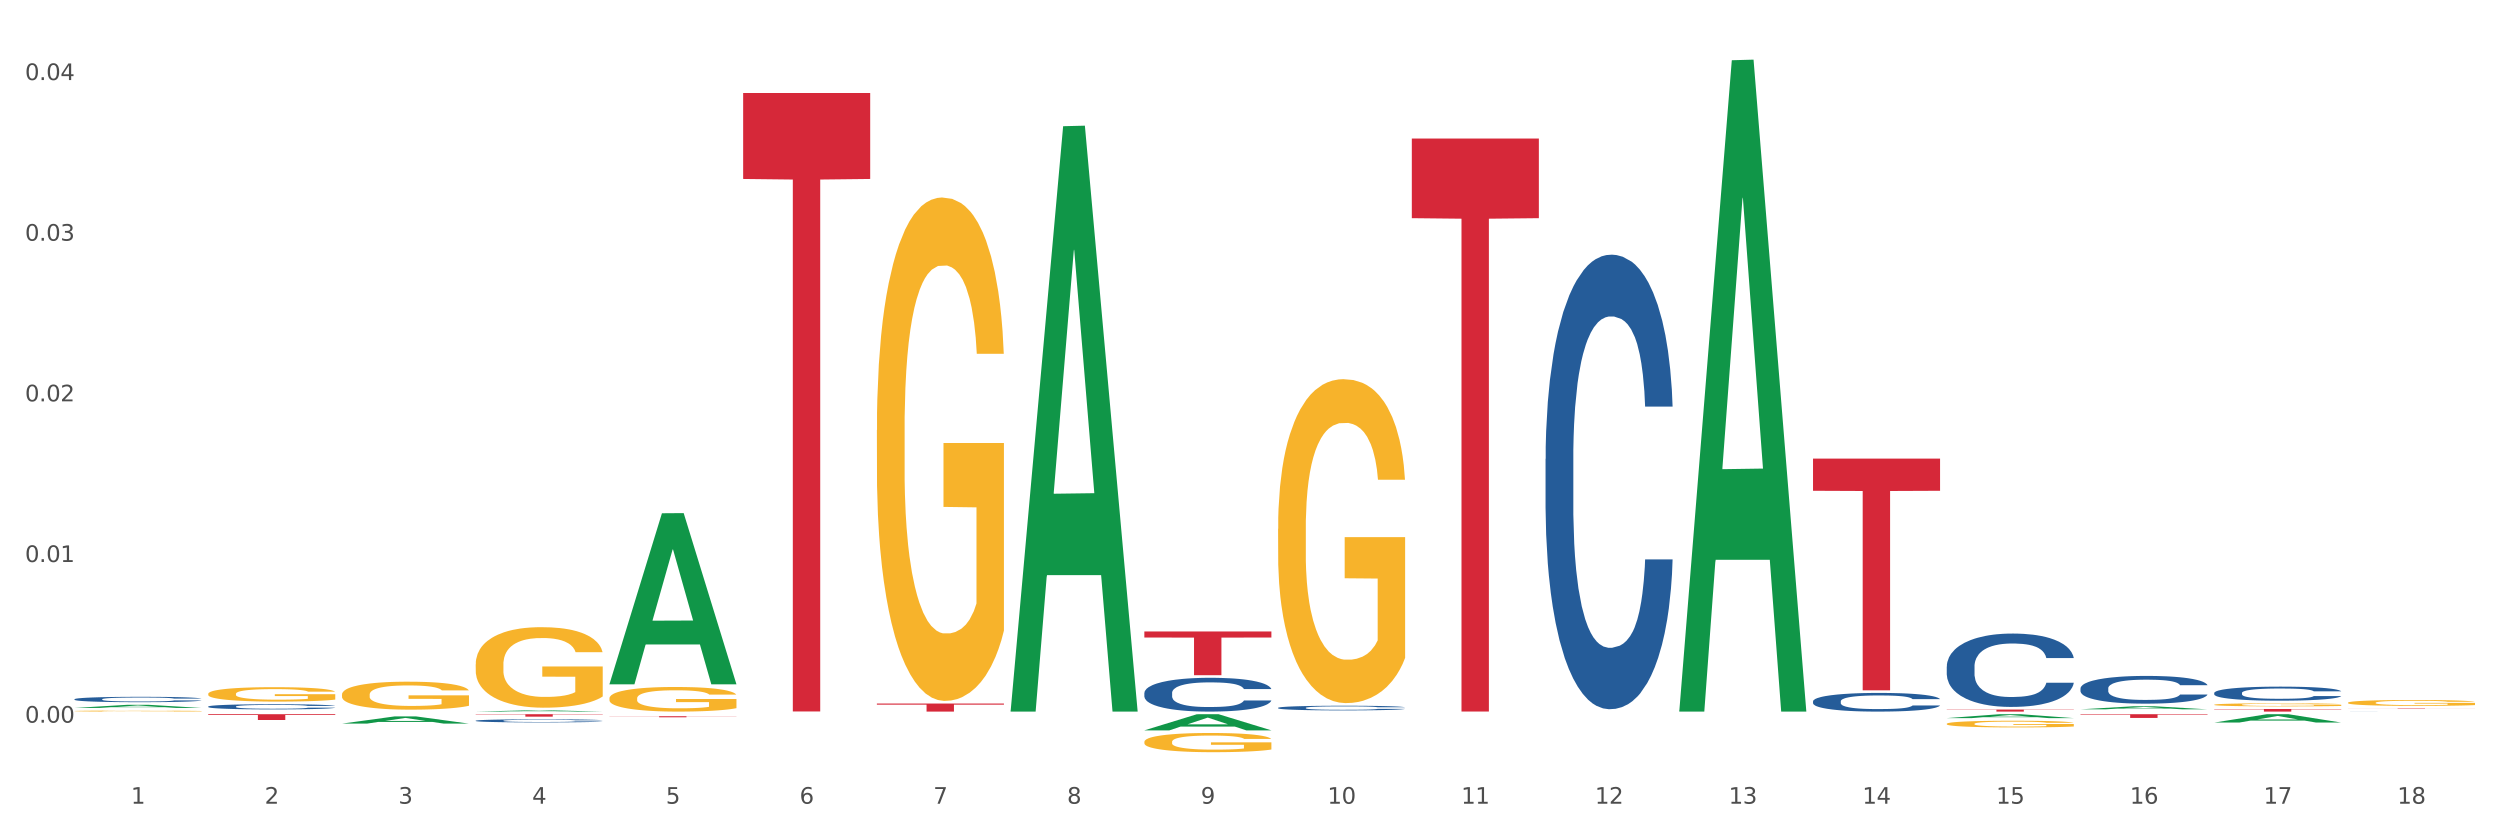 <?xml version="1.0" encoding="utf-8" standalone="no"?>
<!DOCTYPE svg PUBLIC "-//W3C//DTD SVG 1.1//EN"
  "http://www.w3.org/Graphics/SVG/1.1/DTD/svg11.dtd">
<svg xmlns:xlink="http://www.w3.org/1999/xlink" width="1080pt" height="360pt" viewBox="0 0 1080 360" xmlns="http://www.w3.org/2000/svg" version="1.1">
 <rect x="0" y="0" width="1080" height="360" fill="#333333" stroke="none"/>
 <defs>
  <style type="text/css">*{stroke-linejoin: round; stroke-linecap: butt}</style>
 </defs>
 <g id="figure_1">
  <g id="patch_1">
   <path d="M 0 360 
L 1080 360 
L 1080 0 
L 0 0 
z
" style="fill: #ffffff; stroke: #ffffff; stroke-linejoin: miter"/>
  </g>
  <g id="axes_1">
   <g id="matplotlib.axis_1">
    <g id="xtick_1">
     <g id="text_1">
      <!-- 1 -->
      <g style="fill: #4d4d4d" transform="translate(56.563 347.204) scale(0.096 -0.096)">
       <defs>
        <path id="DejaVuSans-31" d="M 794 531 
L 1825 531 
L 1825 4091 
L 703 3866 
L 703 4441 
L 1819 4666 
L 2450 4666 
L 2450 531 
L 3481 531 
L 3481 0 
L 794 0 
L 794 531 
z
" transform="scale(0.016)"/>
       </defs>
       <use xlink:href="#DejaVuSans-31"/>
      </g>
     </g>
    </g>
    <g id="xtick_2">
     <g id="text_2">
      <!-- 2 -->
      <g style="fill: #4d4d4d" transform="translate(114.336 347.204) scale(0.096 -0.096)">
       <defs>
        <path id="DejaVuSans-32" d="M 1228 531 
L 3431 531 
L 3431 0 
L 469 0 
L 469 531 
Q 828 903 1448 1529 
Q 2069 2156 2228 2338 
Q 2531 2678 2651 2914 
Q 2772 3150 2772 3378 
Q 2772 3750 2511 3984 
Q 2250 4219 1831 4219 
Q 1534 4219 1204 4116 
Q 875 4013 500 3803 
L 500 4441 
Q 881 4594 1212 4672 
Q 1544 4750 1819 4750 
Q 2544 4750 2975 4387 
Q 3406 4025 3406 3419 
Q 3406 3131 3298 2873 
Q 3191 2616 2906 2266 
Q 2828 2175 2409 1742 
Q 1991 1309 1228 531 
z
" transform="scale(0.016)"/>
       </defs>
       <use xlink:href="#DejaVuSans-32"/>
      </g>
     </g>
    </g>
    <g id="xtick_3">
     <g id="text_3">
      <!-- 3 -->
      <g style="fill: #4d4d4d" transform="translate(172.109 347.204) scale(0.096 -0.096)">
       <defs>
        <path id="DejaVuSans-33" d="M 2597 2516 
Q 3050 2419 3304 2112 
Q 3559 1806 3559 1356 
Q 3559 666 3084 287 
Q 2609 -91 1734 -91 
Q 1441 -91 1130 -33 
Q 819 25 488 141 
L 488 750 
Q 750 597 1062 519 
Q 1375 441 1716 441 
Q 2309 441 2620 675 
Q 2931 909 2931 1356 
Q 2931 1769 2642 2001 
Q 2353 2234 1838 2234 
L 1294 2234 
L 1294 2753 
L 1863 2753 
Q 2328 2753 2575 2939 
Q 2822 3125 2822 3475 
Q 2822 3834 2567 4026 
Q 2313 4219 1838 4219 
Q 1578 4219 1281 4162 
Q 984 4106 628 3988 
L 628 4550 
Q 988 4650 1302 4700 
Q 1616 4750 1894 4750 
Q 2613 4750 3031 4423 
Q 3450 4097 3450 3541 
Q 3450 3153 3228 2886 
Q 3006 2619 2597 2516 
z
" transform="scale(0.016)"/>
       </defs>
       <use xlink:href="#DejaVuSans-33"/>
      </g>
     </g>
    </g>
    <g id="xtick_4">
     <g id="text_4">
      <!-- 4 -->
      <g style="fill: #4d4d4d" transform="translate(229.882 347.204) scale(0.096 -0.096)">
       <defs>
        <path id="DejaVuSans-34" d="M 2419 4116 
L 825 1625 
L 2419 1625 
L 2419 4116 
z
M 2253 4666 
L 3047 4666 
L 3047 1625 
L 3713 1625 
L 3713 1100 
L 3047 1100 
L 3047 0 
L 2419 0 
L 2419 1100 
L 313 1100 
L 313 1709 
L 2253 4666 
z
" transform="scale(0.016)"/>
       </defs>
       <use xlink:href="#DejaVuSans-34"/>
      </g>
     </g>
    </g>
    <g id="xtick_5">
     <g id="text_5">
      <!-- 5 -->
      <g style="fill: #4d4d4d" transform="translate(287.655 347.204) scale(0.096 -0.096)">
       <defs>
        <path id="DejaVuSans-35" d="M 691 4666 
L 3169 4666 
L 3169 4134 
L 1269 4134 
L 1269 2991 
Q 1406 3038 1543 3061 
Q 1681 3084 1819 3084 
Q 2600 3084 3056 2656 
Q 3513 2228 3513 1497 
Q 3513 744 3044 326 
Q 2575 -91 1722 -91 
Q 1428 -91 1123 -41 
Q 819 9 494 109 
L 494 744 
Q 775 591 1075 516 
Q 1375 441 1709 441 
Q 2250 441 2565 725 
Q 2881 1009 2881 1497 
Q 2881 1984 2565 2268 
Q 2250 2553 1709 2553 
Q 1456 2553 1204 2497 
Q 953 2441 691 2322 
L 691 4666 
z
" transform="scale(0.016)"/>
       </defs>
       <use xlink:href="#DejaVuSans-35"/>
      </g>
     </g>
    </g>
    <g id="xtick_6">
     <g id="text_6">
      <!-- 6 -->
      <g style="fill: #4d4d4d" transform="translate(345.428 347.204) scale(0.096 -0.096)">
       <defs>
        <path id="DejaVuSans-36" d="M 2113 2584 
Q 1688 2584 1439 2293 
Q 1191 2003 1191 1497 
Q 1191 994 1439 701 
Q 1688 409 2113 409 
Q 2538 409 2786 701 
Q 3034 994 3034 1497 
Q 3034 2003 2786 2293 
Q 2538 2584 2113 2584 
z
M 3366 4563 
L 3366 3988 
Q 3128 4100 2886 4159 
Q 2644 4219 2406 4219 
Q 1781 4219 1451 3797 
Q 1122 3375 1075 2522 
Q 1259 2794 1537 2939 
Q 1816 3084 2150 3084 
Q 2853 3084 3261 2657 
Q 3669 2231 3669 1497 
Q 3669 778 3244 343 
Q 2819 -91 2113 -91 
Q 1303 -91 875 529 
Q 447 1150 447 2328 
Q 447 3434 972 4092 
Q 1497 4750 2381 4750 
Q 2619 4750 2861 4703 
Q 3103 4656 3366 4563 
z
" transform="scale(0.016)"/>
       </defs>
       <use xlink:href="#DejaVuSans-36"/>
      </g>
     </g>
    </g>
    <g id="xtick_7">
     <g id="text_7">
      <!-- 7 -->
      <g style="fill: #4d4d4d" transform="translate(403.201 347.204) scale(0.096 -0.096)">
       <defs>
        <path id="DejaVuSans-37" d="M 525 4666 
L 3525 4666 
L 3525 4397 
L 1831 0 
L 1172 0 
L 2766 4134 
L 525 4134 
L 525 4666 
z
" transform="scale(0.016)"/>
       </defs>
       <use xlink:href="#DejaVuSans-37"/>
      </g>
     </g>
    </g>
    <g id="xtick_8">
     <g id="text_8">
      <!-- 8 -->
      <g style="fill: #4d4d4d" transform="translate(460.974 347.204) scale(0.096 -0.096)">
       <defs>
        <path id="DejaVuSans-38" d="M 2034 2216 
Q 1584 2216 1326 1975 
Q 1069 1734 1069 1313 
Q 1069 891 1326 650 
Q 1584 409 2034 409 
Q 2484 409 2743 651 
Q 3003 894 3003 1313 
Q 3003 1734 2745 1975 
Q 2488 2216 2034 2216 
z
M 1403 2484 
Q 997 2584 770 2862 
Q 544 3141 544 3541 
Q 544 4100 942 4425 
Q 1341 4750 2034 4750 
Q 2731 4750 3128 4425 
Q 3525 4100 3525 3541 
Q 3525 3141 3298 2862 
Q 3072 2584 2669 2484 
Q 3125 2378 3379 2068 
Q 3634 1759 3634 1313 
Q 3634 634 3220 271 
Q 2806 -91 2034 -91 
Q 1263 -91 848 271 
Q 434 634 434 1313 
Q 434 1759 690 2068 
Q 947 2378 1403 2484 
z
M 1172 3481 
Q 1172 3119 1398 2916 
Q 1625 2713 2034 2713 
Q 2441 2713 2670 2916 
Q 2900 3119 2900 3481 
Q 2900 3844 2670 4047 
Q 2441 4250 2034 4250 
Q 1625 4250 1398 4047 
Q 1172 3844 1172 3481 
z
" transform="scale(0.016)"/>
       </defs>
       <use xlink:href="#DejaVuSans-38"/>
      </g>
     </g>
    </g>
    <g id="xtick_9">
     <g id="text_9">
      <!-- 9 -->
      <g style="fill: #4d4d4d" transform="translate(518.747 347.204) scale(0.096 -0.096)">
       <defs>
        <path id="DejaVuSans-39" d="M 703 97 
L 703 672 
Q 941 559 1184 500 
Q 1428 441 1663 441 
Q 2288 441 2617 861 
Q 2947 1281 2994 2138 
Q 2813 1869 2534 1725 
Q 2256 1581 1919 1581 
Q 1219 1581 811 2004 
Q 403 2428 403 3163 
Q 403 3881 828 4315 
Q 1253 4750 1959 4750 
Q 2769 4750 3195 4129 
Q 3622 3509 3622 2328 
Q 3622 1225 3098 567 
Q 2575 -91 1691 -91 
Q 1453 -91 1209 -44 
Q 966 3 703 97 
z
M 1959 2075 
Q 2384 2075 2632 2365 
Q 2881 2656 2881 3163 
Q 2881 3666 2632 3958 
Q 2384 4250 1959 4250 
Q 1534 4250 1286 3958 
Q 1038 3666 1038 3163 
Q 1038 2656 1286 2365 
Q 1534 2075 1959 2075 
z
" transform="scale(0.016)"/>
       </defs>
       <use xlink:href="#DejaVuSans-39"/>
      </g>
     </g>
    </g>
    <g id="xtick_10">
     <g id="text_10">
      <!-- 10 -->
      <g style="fill: #4d4d4d" transform="translate(573.466 347.204) scale(0.096 -0.096)">
       <defs>
        <path id="DejaVuSans-30" d="M 2034 4250 
Q 1547 4250 1301 3770 
Q 1056 3291 1056 2328 
Q 1056 1369 1301 889 
Q 1547 409 2034 409 
Q 2525 409 2770 889 
Q 3016 1369 3016 2328 
Q 3016 3291 2770 3770 
Q 2525 4250 2034 4250 
z
M 2034 4750 
Q 2819 4750 3233 4129 
Q 3647 3509 3647 2328 
Q 3647 1150 3233 529 
Q 2819 -91 2034 -91 
Q 1250 -91 836 529 
Q 422 1150 422 2328 
Q 422 3509 836 4129 
Q 1250 4750 2034 4750 
z
" transform="scale(0.016)"/>
       </defs>
       <use xlink:href="#DejaVuSans-31"/>
       <use xlink:href="#DejaVuSans-30" transform="translate(63.623 0)"/>
      </g>
     </g>
    </g>
    <g id="xtick_11">
     <g id="text_11">
      <!-- 11 -->
      <g style="fill: #4d4d4d" transform="translate(631.239 347.204) scale(0.096 -0.096)">
       <use xlink:href="#DejaVuSans-31"/>
       <use xlink:href="#DejaVuSans-31" transform="translate(63.623 0)"/>
      </g>
     </g>
    </g>
    <g id="xtick_12">
     <g id="text_12">
      <!-- 12 -->
      <g style="fill: #4d4d4d" transform="translate(689.012 347.204) scale(0.096 -0.096)">
       <use xlink:href="#DejaVuSans-31"/>
       <use xlink:href="#DejaVuSans-32" transform="translate(63.623 0)"/>
      </g>
     </g>
    </g>
    <g id="xtick_13">
     <g id="text_13">
      <!-- 13 -->
      <g style="fill: #4d4d4d" transform="translate(746.785 347.204) scale(0.096 -0.096)">
       <use xlink:href="#DejaVuSans-31"/>
       <use xlink:href="#DejaVuSans-33" transform="translate(63.623 0)"/>
      </g>
     </g>
    </g>
    <g id="xtick_14">
     <g id="text_14">
      <!-- 14 -->
      <g style="fill: #4d4d4d" transform="translate(804.558 347.204) scale(0.096 -0.096)">
       <use xlink:href="#DejaVuSans-31"/>
       <use xlink:href="#DejaVuSans-34" transform="translate(63.623 0)"/>
      </g>
     </g>
    </g>
    <g id="xtick_15">
     <g id="text_15">
      <!-- 15 -->
      <g style="fill: #4d4d4d" transform="translate(862.331 347.204) scale(0.096 -0.096)">
       <use xlink:href="#DejaVuSans-31"/>
       <use xlink:href="#DejaVuSans-35" transform="translate(63.623 0)"/>
      </g>
     </g>
    </g>
    <g id="xtick_16">
     <g id="text_16">
      <!-- 16 -->
      <g style="fill: #4d4d4d" transform="translate(920.104 347.204) scale(0.096 -0.096)">
       <use xlink:href="#DejaVuSans-31"/>
       <use xlink:href="#DejaVuSans-36" transform="translate(63.623 0)"/>
      </g>
     </g>
    </g>
    <g id="xtick_17">
     <g id="text_17">
      <!-- 17 -->
      <g style="fill: #4d4d4d" transform="translate(977.877 347.204) scale(0.096 -0.096)">
       <use xlink:href="#DejaVuSans-31"/>
       <use xlink:href="#DejaVuSans-37" transform="translate(63.623 0)"/>
      </g>
     </g>
    </g>
    <g id="xtick_18">
     <g id="text_18">
      <!-- 18 -->
      <g style="fill: #4d4d4d" transform="translate(1035.65 347.204) scale(0.096 -0.096)">
       <use xlink:href="#DejaVuSans-31"/>
       <use xlink:href="#DejaVuSans-38" transform="translate(63.623 0)"/>
      </g>
     </g>
    </g>
    <g id="xtick_19"/>
    <g id="xtick_20"/>
    <g id="xtick_21"/>
    <g id="xtick_22"/>
    <g id="xtick_23"/>
    <g id="xtick_24"/>
    <g id="xtick_25"/>
    <g id="xtick_26"/>
    <g id="xtick_27"/>
    <g id="xtick_28"/>
    <g id="xtick_29"/>
    <g id="xtick_30"/>
    <g id="xtick_31"/>
    <g id="xtick_32"/>
    <g id="xtick_33"/>
    <g id="xtick_34"/>
    <g id="xtick_35"/>
   </g>
   <g id="matplotlib.axis_2">
    <g id="ytick_1">
     <g id="text_19">
      <!-- 0.00 -->
      <g style="fill: #4d4d4d" transform="translate(10.8 312.189) scale(0.096 -0.096)">
       <defs>
        <path id="DejaVuSans-2e" d="M 684 794 
L 1344 794 
L 1344 0 
L 684 0 
L 684 794 
z
" transform="scale(0.016)"/>
       </defs>
       <use xlink:href="#DejaVuSans-30"/>
       <use xlink:href="#DejaVuSans-2e" transform="translate(63.623 0)"/>
       <use xlink:href="#DejaVuSans-30" transform="translate(95.41 0)"/>
       <use xlink:href="#DejaVuSans-30" transform="translate(159.033 0)"/>
      </g>
     </g>
    </g>
    <g id="ytick_2">
     <g id="text_20">
      <!-- 0.01 -->
      <g style="fill: #4d4d4d" transform="translate(10.8 242.788) scale(0.096 -0.096)">
       <use xlink:href="#DejaVuSans-30"/>
       <use xlink:href="#DejaVuSans-2e" transform="translate(63.623 0)"/>
       <use xlink:href="#DejaVuSans-30" transform="translate(95.41 0)"/>
       <use xlink:href="#DejaVuSans-31" transform="translate(159.033 0)"/>
      </g>
     </g>
    </g>
    <g id="ytick_3">
     <g id="text_21">
      <!-- 0.02 -->
      <g style="fill: #4d4d4d" transform="translate(10.8 173.387) scale(0.096 -0.096)">
       <use xlink:href="#DejaVuSans-30"/>
       <use xlink:href="#DejaVuSans-2e" transform="translate(63.623 0)"/>
       <use xlink:href="#DejaVuSans-30" transform="translate(95.41 0)"/>
       <use xlink:href="#DejaVuSans-32" transform="translate(159.033 0)"/>
      </g>
     </g>
    </g>
    <g id="ytick_4">
     <g id="text_22">
      <!-- 0.03 -->
      <g style="fill: #4d4d4d" transform="translate(10.8 103.987) scale(0.096 -0.096)">
       <use xlink:href="#DejaVuSans-30"/>
       <use xlink:href="#DejaVuSans-2e" transform="translate(63.623 0)"/>
       <use xlink:href="#DejaVuSans-30" transform="translate(95.41 0)"/>
       <use xlink:href="#DejaVuSans-33" transform="translate(159.033 0)"/>
      </g>
     </g>
    </g>
    <g id="ytick_5">
     <g id="text_23">
      <!-- 0.04 -->
      <g style="fill: #4d4d4d" transform="translate(10.8 34.586) scale(0.096 -0.096)">
       <use xlink:href="#DejaVuSans-30"/>
       <use xlink:href="#DejaVuSans-2e" transform="translate(63.623 0)"/>
       <use xlink:href="#DejaVuSans-30" transform="translate(95.41 0)"/>
       <use xlink:href="#DejaVuSans-34" transform="translate(159.033 0)"/>
      </g>
     </g>
    </g>
    <g id="ytick_6"/>
    <g id="ytick_7"/>
    <g id="ytick_8"/>
    <g id="ytick_9"/>
   </g>
   <g id="PolyCollection_1">
    <path d="M 32.175 305.829 
L 32.232 305.828 
L 54.864 304.48 
L 64.257 304.479 
L 87.059 305.832 
L 76.196 305.832 
L 71.273 305.517 
L 47.905 305.517 
L 47.735 305.522 
L 42.982 305.832 
L 32.175 305.832 
L 32.175 305.829 
L 50.847 305.329 
L 68.331 305.327 
L 59.674 304.767 
L 59.561 304.765 
L 59.447 304.769 
L 50.79 305.327 
L 50.847 305.329 
L 32.175 305.829 
z
" clip-path="url(#p4aa892f785)" style="fill: #109648"/>
    <path d="M 147.721 312.6 
L 147.778 312.597 
L 170.41 309.496 
L 179.803 309.494 
L 202.605 312.606 
L 191.742 312.606 
L 186.819 311.881 
L 163.451 311.881 
L 163.281 311.893 
L 158.528 312.606 
L 147.721 312.606 
L 147.721 312.6 
L 166.393 311.449 
L 183.877 311.446 
L 175.22 310.157 
L 175.107 310.151 
L 174.993 310.16 
L 166.336 311.446 
L 166.393 311.449 
L 147.721 312.6 
z
" clip-path="url(#p4aa892f785)" style="fill: #109648"/>
    <path d="M 205.494 307.41 
L 205.551 307.409 
L 228.183 306.861 
L 237.576 306.86 
L 260.378 307.411 
L 249.515 307.411 
L 244.592 307.283 
L 221.224 307.283 
L 221.054 307.285 
L 216.301 307.411 
L 205.494 307.411 
L 205.494 307.41 
L 224.166 307.206 
L 241.65 307.206 
L 232.993 306.978 
L 232.88 306.977 
L 232.766 306.978 
L 224.109 307.206 
L 224.166 307.206 
L 205.494 307.41 
z
" clip-path="url(#p4aa892f785)" style="fill: #109648"/>
    <path d="M 263.267 301.69 
L 263.332 301.68 
L 263.332 301.33 
L 263.461 301.029 
L 264.109 300.301 
L 265.081 299.698 
L 265.794 299.378 
L 266.507 299.116 
L 267.349 298.853 
L 268.386 298.581 
L 270.265 298.183 
L 271.432 297.979 
L 272.857 297.765 
L 275.449 297.455 
L 277.328 297.28 
L 279.272 297.134 
L 282.447 296.959 
L 284.521 296.882 
L 286.724 296.823 
L 289.381 296.784 
L 291.389 296.775 
L 295.796 296.804 
L 299.554 296.891 
L 301.368 296.959 
L 303.701 297.076 
L 304.932 297.153 
L 306.941 297.309 
L 309.015 297.513 
L 310.44 297.688 
L 312.579 298.018 
L 314.199 298.348 
L 315.689 298.756 
L 316.466 299.038 
L 317.05 299.3 
L 317.568 299.601 
L 318.086 300.077 
L 306.423 300.077 
L 305.969 299.737 
L 305.256 299.417 
L 304.22 299.106 
L 303.312 298.912 
L 301.757 298.669 
L 300.332 298.513 
L 298.841 298.397 
L 297.027 298.3 
L 295.601 298.251 
L 293.593 298.212 
L 289.64 298.222 
L 286.983 298.3 
L 285.169 298.397 
L 284.002 298.484 
L 282.966 298.581 
L 281.799 298.717 
L 280.439 298.921 
L 279.467 299.106 
L 278.495 299.339 
L 277.717 299.572 
L 277.004 299.844 
L 276.421 300.136 
L 275.967 300.437 
L 275.579 300.806 
L 275.255 301.418 
L 275.255 302.748 
L 275.384 303.05 
L 275.708 303.448 
L 276.097 303.749 
L 276.745 304.108 
L 277.328 304.351 
L 278.43 304.701 
L 279.661 304.992 
L 280.633 305.177 
L 281.605 305.332 
L 283.29 305.546 
L 285.169 305.721 
L 286.789 305.828 
L 288.992 305.925 
L 290.482 305.964 
L 291.778 305.983 
L 294.953 305.983 
L 297.221 305.954 
L 299.748 305.886 
L 301.692 305.799 
L 303.312 305.692 
L 305.127 305.517 
L 306.293 305.352 
L 306.293 303.322 
L 292.037 303.312 
L 292.037 301.962 
L 318.151 301.962 
L 318.151 305.925 
L 317.05 306.129 
L 315.819 306.313 
L 314.523 306.478 
L 312.579 306.682 
L 310.246 306.877 
L 308.172 307.013 
L 305.969 307.129 
L 303.377 307.236 
L 300.008 307.333 
L 297.934 307.372 
L 295.342 307.401 
L 292.297 307.411 
L 289.64 307.392 
L 287.048 307.343 
L 284.326 307.256 
L 281.67 307.129 
L 279.661 307.003 
L 277.652 306.848 
L 275.514 306.644 
L 273.829 306.449 
L 272.533 306.274 
L 271.108 306.051 
L 269.552 305.76 
L 268.386 305.497 
L 267.349 305.225 
L 266.248 304.876 
L 265.47 304.575 
L 264.692 304.196 
L 264.239 303.914 
L 263.721 303.477 
L 263.332 302.865 
L 263.267 301.69 
z
" clip-path="url(#p4aa892f785)" style="fill: #f7b32b"/>
    <path d="M 205.494 287.016 
L 205.559 286.984 
L 205.559 285.84 
L 205.688 284.855 
L 206.336 282.472 
L 207.308 280.503 
L 208.021 279.454 
L 208.734 278.596 
L 209.576 277.738 
L 210.613 276.849 
L 212.492 275.546 
L 213.659 274.879 
L 215.084 274.18 
L 217.676 273.163 
L 219.555 272.591 
L 221.499 272.115 
L 224.674 271.543 
L 226.748 271.289 
L 228.951 271.098 
L 231.608 270.971 
L 233.616 270.939 
L 238.023 271.035 
L 241.781 271.321 
L 243.595 271.543 
L 245.928 271.924 
L 247.159 272.178 
L 249.168 272.687 
L 251.242 273.354 
L 252.667 273.926 
L 254.806 275.006 
L 256.426 276.086 
L 257.916 277.421 
L 258.694 278.342 
L 259.277 279.2 
L 259.795 280.185 
L 260.313 281.742 
L 248.65 281.742 
L 248.196 280.63 
L 247.483 279.581 
L 246.447 278.564 
L 245.539 277.929 
L 243.984 277.135 
L 242.559 276.626 
L 241.068 276.245 
L 239.254 275.927 
L 237.828 275.769 
L 235.82 275.641 
L 231.867 275.673 
L 229.21 275.927 
L 227.396 276.245 
L 226.229 276.531 
L 225.193 276.849 
L 224.026 277.294 
L 222.666 277.961 
L 221.694 278.564 
L 220.722 279.327 
L 219.944 280.09 
L 219.231 280.979 
L 218.648 281.932 
L 218.194 282.917 
L 217.806 284.125 
L 217.482 286.126 
L 217.482 290.479 
L 217.611 291.464 
L 217.935 292.766 
L 218.324 293.751 
L 218.972 294.927 
L 219.555 295.721 
L 220.657 296.865 
L 221.888 297.818 
L 222.86 298.422 
L 223.832 298.93 
L 225.517 299.629 
L 227.396 300.201 
L 229.016 300.55 
L 231.219 300.868 
L 232.709 300.995 
L 234.005 301.059 
L 237.18 301.059 
L 239.448 300.964 
L 241.975 300.741 
L 243.919 300.455 
L 245.539 300.106 
L 247.354 299.534 
L 248.52 298.994 
L 248.52 292.353 
L 234.264 292.322 
L 234.264 287.905 
L 260.378 287.905 
L 260.378 300.868 
L 259.277 301.535 
L 258.046 302.139 
L 256.75 302.679 
L 254.806 303.346 
L 252.473 303.982 
L 250.399 304.427 
L 248.196 304.808 
L 245.604 305.157 
L 242.235 305.475 
L 240.161 305.602 
L 237.569 305.697 
L 234.524 305.729 
L 231.867 305.666 
L 229.275 305.507 
L 226.553 305.221 
L 223.897 304.808 
L 221.888 304.395 
L 219.879 303.886 
L 217.741 303.219 
L 216.056 302.584 
L 214.76 302.012 
L 213.335 301.281 
L 211.779 300.328 
L 210.613 299.47 
L 209.576 298.581 
L 208.475 297.437 
L 207.697 296.452 
L 206.92 295.213 
L 206.466 294.291 
L 205.948 292.862 
L 205.559 290.86 
L 205.494 287.016 
z
" clip-path="url(#p4aa892f785)" style="fill: #f7b32b"/>
    <path d="M 147.721 300.073 
L 147.786 300.062 
L 147.786 299.664 
L 147.915 299.322 
L 148.563 298.494 
L 149.535 297.809 
L 150.248 297.445 
L 150.961 297.147 
L 151.803 296.849 
L 152.84 296.54 
L 154.719 296.087 
L 155.886 295.855 
L 157.311 295.612 
L 159.903 295.259 
L 161.782 295.06 
L 163.726 294.894 
L 166.901 294.696 
L 168.975 294.607 
L 171.178 294.541 
L 173.835 294.497 
L 175.844 294.486 
L 180.25 294.519 
L 184.008 294.618 
L 185.822 294.696 
L 188.155 294.828 
L 189.386 294.916 
L 191.395 295.093 
L 193.469 295.325 
L 194.894 295.524 
L 197.033 295.899 
L 198.653 296.275 
L 200.143 296.738 
L 200.921 297.059 
L 201.504 297.357 
L 202.022 297.699 
L 202.54 298.24 
L 190.877 298.24 
L 190.423 297.854 
L 189.71 297.489 
L 188.674 297.136 
L 187.766 296.915 
L 186.211 296.639 
L 184.786 296.462 
L 183.295 296.33 
L 181.481 296.219 
L 180.055 296.164 
L 178.047 296.12 
L 174.094 296.131 
L 171.437 296.219 
L 169.623 296.33 
L 168.456 296.429 
L 167.42 296.54 
L 166.253 296.694 
L 164.893 296.926 
L 163.921 297.136 
L 162.949 297.401 
L 162.171 297.666 
L 161.458 297.975 
L 160.875 298.306 
L 160.421 298.649 
L 160.033 299.068 
L 159.709 299.764 
L 159.709 301.276 
L 159.838 301.619 
L 160.162 302.071 
L 160.551 302.414 
L 161.199 302.822 
L 161.782 303.098 
L 162.884 303.496 
L 164.115 303.827 
L 165.087 304.037 
L 166.059 304.214 
L 167.744 304.456 
L 169.623 304.655 
L 171.243 304.777 
L 173.446 304.887 
L 174.936 304.931 
L 176.232 304.953 
L 179.407 304.953 
L 181.675 304.92 
L 184.203 304.843 
L 186.146 304.744 
L 187.766 304.622 
L 189.581 304.423 
L 190.747 304.236 
L 190.747 301.928 
L 176.491 301.917 
L 176.491 300.382 
L 202.605 300.382 
L 202.605 304.887 
L 201.504 305.119 
L 200.273 305.329 
L 198.977 305.516 
L 197.033 305.748 
L 194.7 305.969 
L 192.626 306.124 
L 190.423 306.256 
L 187.831 306.378 
L 184.462 306.488 
L 182.388 306.532 
L 179.796 306.565 
L 176.751 306.576 
L 174.094 306.554 
L 171.502 306.499 
L 168.78 306.4 
L 166.124 306.256 
L 164.115 306.113 
L 162.106 305.936 
L 159.968 305.704 
L 158.283 305.483 
L 156.987 305.285 
L 155.562 305.031 
L 154.006 304.699 
L 152.84 304.401 
L 151.803 304.092 
L 150.702 303.695 
L 149.924 303.352 
L 149.147 302.922 
L 148.693 302.601 
L 148.175 302.105 
L 147.786 301.409 
L 147.721 300.073 
z
" clip-path="url(#p4aa892f785)" style="fill: #f7b32b"/>
    <path d="M 89.948 299.741 
L 90.013 299.735 
L 90.013 299.53 
L 90.142 299.354 
L 90.79 298.927 
L 91.762 298.574 
L 92.475 298.386 
L 93.188 298.232 
L 94.03 298.079 
L 95.067 297.919 
L 96.946 297.686 
L 98.113 297.566 
L 99.538 297.441 
L 102.13 297.259 
L 104.009 297.157 
L 105.953 297.071 
L 109.128 296.969 
L 111.202 296.923 
L 113.405 296.889 
L 116.062 296.866 
L 118.071 296.861 
L 122.477 296.878 
L 126.235 296.929 
L 128.049 296.969 
L 130.382 297.037 
L 131.613 297.083 
L 133.622 297.174 
L 135.696 297.293 
L 137.121 297.396 
L 139.26 297.589 
L 140.88 297.783 
L 142.37 298.022 
L 143.148 298.187 
L 143.731 298.341 
L 144.249 298.517 
L 144.768 298.796 
L 133.104 298.796 
L 132.65 298.597 
L 131.937 298.409 
L 130.901 298.227 
L 129.993 298.113 
L 128.438 297.971 
L 127.013 297.879 
L 125.522 297.811 
L 123.708 297.754 
L 122.282 297.726 
L 120.274 297.703 
L 116.321 297.709 
L 113.664 297.754 
L 111.85 297.811 
L 110.684 297.862 
L 109.647 297.919 
L 108.48 297.999 
L 107.12 298.119 
L 106.148 298.227 
L 105.176 298.363 
L 104.398 298.5 
L 103.685 298.659 
L 103.102 298.83 
L 102.648 299.007 
L 102.26 299.223 
L 101.936 299.581 
L 101.936 300.361 
L 102.065 300.538 
L 102.389 300.771 
L 102.778 300.948 
L 103.426 301.158 
L 104.009 301.3 
L 105.111 301.505 
L 106.342 301.676 
L 107.314 301.784 
L 108.286 301.875 
L 109.971 302.001 
L 111.85 302.103 
L 113.47 302.166 
L 115.673 302.223 
L 117.163 302.245 
L 118.459 302.257 
L 121.634 302.257 
L 123.902 302.24 
L 126.43 302.2 
L 128.373 302.149 
L 129.993 302.086 
L 131.808 301.984 
L 132.974 301.887 
L 132.974 300.697 
L 118.719 300.691 
L 118.719 299.9 
L 144.832 299.9 
L 144.832 302.223 
L 143.731 302.342 
L 142.5 302.45 
L 141.204 302.547 
L 139.26 302.667 
L 136.927 302.78 
L 134.853 302.86 
L 132.65 302.928 
L 130.058 302.991 
L 126.689 303.048 
L 124.615 303.071 
L 122.023 303.088 
L 118.978 303.094 
L 116.321 303.082 
L 113.729 303.054 
L 111.007 303.002 
L 108.351 302.928 
L 106.342 302.854 
L 104.333 302.763 
L 102.195 302.644 
L 100.51 302.53 
L 99.214 302.428 
L 97.789 302.297 
L 96.233 302.126 
L 95.067 301.972 
L 94.03 301.813 
L 92.929 301.608 
L 92.151 301.431 
L 91.374 301.209 
L 90.92 301.044 
L 90.402 300.788 
L 90.013 300.43 
L 89.948 299.741 
z
" clip-path="url(#p4aa892f785)" style="fill: #f7b32b"/>
    <path d="M 32.175 307.17 
L 32.24 307.169 
L 32.24 307.155 
L 32.369 307.142 
L 33.017 307.111 
L 33.989 307.086 
L 34.702 307.072 
L 35.415 307.061 
L 36.257 307.05 
L 37.294 307.039 
L 39.173 307.022 
L 40.34 307.014 
L 41.765 307.005 
L 44.357 306.991 
L 46.236 306.984 
L 48.18 306.978 
L 51.355 306.971 
L 53.429 306.967 
L 55.632 306.965 
L 58.289 306.963 
L 60.298 306.963 
L 64.704 306.964 
L 68.462 306.968 
L 70.277 306.971 
L 72.609 306.975 
L 73.84 306.979 
L 75.849 306.985 
L 77.923 306.994 
L 79.348 307.001 
L 81.487 307.015 
L 83.107 307.029 
L 84.597 307.046 
L 85.375 307.058 
L 85.958 307.069 
L 86.476 307.082 
L 86.995 307.102 
L 75.331 307.102 
L 74.877 307.088 
L 74.164 307.074 
L 73.128 307.061 
L 72.22 307.053 
L 70.665 307.043 
L 69.24 307.036 
L 67.749 307.031 
L 65.935 307.027 
L 64.509 307.025 
L 62.501 307.023 
L 58.548 307.024 
L 55.891 307.027 
L 54.077 307.031 
L 52.911 307.035 
L 51.874 307.039 
L 50.707 307.045 
L 49.347 307.053 
L 48.375 307.061 
L 47.403 307.071 
L 46.625 307.081 
L 45.912 307.092 
L 45.329 307.104 
L 44.876 307.117 
L 44.487 307.133 
L 44.163 307.158 
L 44.163 307.214 
L 44.292 307.227 
L 44.616 307.244 
L 45.005 307.257 
L 45.653 307.272 
L 46.236 307.282 
L 47.338 307.297 
L 48.569 307.309 
L 49.541 307.317 
L 50.513 307.323 
L 52.198 307.332 
L 54.077 307.34 
L 55.697 307.344 
L 57.9 307.348 
L 59.39 307.35 
L 60.686 307.351 
L 63.861 307.351 
L 66.129 307.35 
L 68.657 307.347 
L 70.601 307.343 
L 72.22 307.339 
L 74.035 307.331 
L 75.201 307.324 
L 75.201 307.239 
L 60.946 307.238 
L 60.946 307.181 
L 87.059 307.181 
L 87.059 307.348 
L 85.958 307.357 
L 84.727 307.365 
L 83.431 307.372 
L 81.487 307.38 
L 79.154 307.388 
L 77.08 307.394 
L 74.877 307.399 
L 72.285 307.404 
L 68.916 307.408 
L 66.842 307.409 
L 64.25 307.411 
L 61.205 307.411 
L 58.548 307.41 
L 55.956 307.408 
L 53.235 307.404 
L 50.578 307.399 
L 48.569 307.394 
L 46.56 307.387 
L 44.422 307.379 
L 42.737 307.37 
L 41.441 307.363 
L 40.016 307.354 
L 38.46 307.341 
L 37.294 307.33 
L 36.257 307.319 
L 35.156 307.304 
L 34.378 307.291 
L 33.601 307.275 
L 33.147 307.264 
L 32.629 307.245 
L 32.24 307.219 
L 32.175 307.17 
z
" clip-path="url(#p4aa892f785)" style="fill: #f7b32b"/>
    <path d="M 378.813 185.812 
L 378.878 185.613 
L 378.878 178.463 
L 379.007 172.306 
L 379.655 157.409 
L 380.627 145.094 
L 381.34 138.54 
L 382.053 133.177 
L 382.895 127.814 
L 383.932 122.253 
L 385.811 114.109 
L 386.977 109.938 
L 388.403 105.569 
L 390.995 99.213 
L 392.874 95.638 
L 394.818 92.658 
L 397.993 89.083 
L 400.067 87.494 
L 402.27 86.302 
L 404.927 85.508 
L 406.935 85.309 
L 411.342 85.905 
L 415.1 87.693 
L 416.914 89.083 
L 419.247 91.466 
L 420.478 93.055 
L 422.487 96.233 
L 424.561 100.404 
L 425.986 103.98 
L 428.125 110.733 
L 429.745 117.486 
L 431.235 125.828 
L 432.012 131.588 
L 432.596 136.951 
L 433.114 143.108 
L 433.632 152.841 
L 421.969 152.841 
L 421.515 145.889 
L 420.802 139.334 
L 419.766 132.978 
L 418.858 129.006 
L 417.303 124.04 
L 415.878 120.863 
L 414.387 118.479 
L 412.573 116.493 
L 411.147 115.5 
L 409.139 114.705 
L 405.186 114.904 
L 402.529 116.493 
L 400.715 118.479 
L 399.548 120.267 
L 398.512 122.253 
L 397.345 125.034 
L 395.984 129.205 
L 395.013 132.978 
L 394.041 137.745 
L 393.263 142.512 
L 392.55 148.074 
L 391.967 154.032 
L 391.513 160.19 
L 391.125 167.737 
L 390.801 180.251 
L 390.801 207.462 
L 390.93 213.619 
L 391.254 221.763 
L 391.643 227.92 
L 392.291 235.269 
L 392.874 240.234 
L 393.976 247.385 
L 395.207 253.343 
L 396.179 257.117 
L 397.151 260.295 
L 398.836 264.665 
L 400.715 268.24 
L 402.335 270.425 
L 404.538 272.411 
L 406.028 273.206 
L 407.324 273.603 
L 410.499 273.603 
L 412.767 273.007 
L 415.294 271.617 
L 417.238 269.829 
L 418.858 267.644 
L 420.673 264.069 
L 421.839 260.692 
L 421.839 219.18 
L 407.583 218.982 
L 407.583 191.373 
L 433.697 191.373 
L 433.697 272.411 
L 432.596 276.582 
L 431.364 280.356 
L 430.068 283.733 
L 428.125 287.904 
L 425.792 291.876 
L 423.718 294.657 
L 421.515 297.04 
L 418.923 299.225 
L 415.554 301.211 
L 413.48 302.006 
L 410.888 302.602 
L 407.843 302.8 
L 405.186 302.403 
L 402.594 301.41 
L 399.872 299.622 
L 397.216 297.04 
L 395.207 294.458 
L 393.198 291.28 
L 391.06 287.109 
L 389.375 283.137 
L 388.079 279.562 
L 386.654 274.993 
L 385.098 269.035 
L 383.932 263.672 
L 382.895 258.11 
L 381.794 250.96 
L 381.016 244.803 
L 380.238 237.056 
L 379.785 231.296 
L 379.266 222.358 
L 378.878 209.845 
L 378.813 185.812 
z
" clip-path="url(#p4aa892f785)" style="fill: #f7b32b"/>
    <path d="M 1014.316 303.577 
L 1014.38 303.575 
L 1014.38 303.491 
L 1014.51 303.419 
L 1015.158 303.244 
L 1016.13 303.099 
L 1016.843 303.022 
L 1017.556 302.959 
L 1018.398 302.896 
L 1019.435 302.831 
L 1021.314 302.735 
L 1022.48 302.686 
L 1023.906 302.635 
L 1026.498 302.56 
L 1028.377 302.518 
L 1030.321 302.483 
L 1033.496 302.441 
L 1035.57 302.423 
L 1037.773 302.409 
L 1040.429 302.399 
L 1042.438 302.397 
L 1046.845 302.404 
L 1050.603 302.425 
L 1052.417 302.441 
L 1054.75 302.469 
L 1055.981 302.488 
L 1057.99 302.525 
L 1060.063 302.574 
L 1061.489 302.616 
L 1063.627 302.696 
L 1065.247 302.775 
L 1066.738 302.873 
L 1067.515 302.941 
L 1068.098 303.004 
L 1068.617 303.076 
L 1069.135 303.19 
L 1057.471 303.19 
L 1057.018 303.109 
L 1056.305 303.032 
L 1055.268 302.957 
L 1054.361 302.91 
L 1052.806 302.852 
L 1051.38 302.815 
L 1049.89 302.787 
L 1048.076 302.763 
L 1046.65 302.752 
L 1044.641 302.742 
L 1040.689 302.745 
L 1038.032 302.763 
L 1036.218 302.787 
L 1035.051 302.808 
L 1034.014 302.831 
L 1032.848 302.864 
L 1031.487 302.913 
L 1030.515 302.957 
L 1029.543 303.013 
L 1028.766 303.069 
L 1028.053 303.134 
L 1027.47 303.204 
L 1027.016 303.277 
L 1026.627 303.365 
L 1026.303 303.512 
L 1026.303 303.832 
L 1026.433 303.904 
L 1026.757 304 
L 1027.146 304.072 
L 1027.794 304.158 
L 1028.377 304.217 
L 1029.479 304.301 
L 1030.71 304.371 
L 1031.682 304.415 
L 1032.654 304.452 
L 1034.338 304.504 
L 1036.218 304.546 
L 1037.838 304.571 
L 1040.041 304.595 
L 1041.531 304.604 
L 1042.827 304.609 
L 1046.002 304.609 
L 1048.27 304.602 
L 1050.797 304.585 
L 1052.741 304.564 
L 1054.361 304.539 
L 1056.176 304.497 
L 1057.342 304.457 
L 1057.342 303.969 
L 1043.086 303.967 
L 1043.086 303.643 
L 1069.2 303.643 
L 1069.2 304.595 
L 1068.098 304.644 
L 1066.867 304.688 
L 1065.571 304.728 
L 1063.627 304.776 
L 1061.295 304.823 
L 1059.221 304.856 
L 1057.018 304.884 
L 1054.426 304.909 
L 1051.056 304.933 
L 1048.983 304.942 
L 1046.391 304.949 
L 1043.345 304.951 
L 1040.689 304.947 
L 1038.097 304.935 
L 1035.375 304.914 
L 1032.718 304.884 
L 1030.71 304.853 
L 1028.701 304.816 
L 1026.563 304.767 
L 1024.878 304.721 
L 1023.582 304.679 
L 1022.156 304.625 
L 1020.601 304.555 
L 1019.435 304.492 
L 1018.398 304.427 
L 1017.296 304.343 
L 1016.519 304.27 
L 1015.741 304.179 
L 1015.288 304.112 
L 1014.769 304.007 
L 1014.38 303.86 
L 1014.316 303.577 
z
" clip-path="url(#p4aa892f785)" style="fill: #f7b32b"/>
    <path d="M 956.543 304.443 
L 956.607 304.441 
L 956.607 304.398 
L 956.737 304.36 
L 957.385 304.269 
L 958.357 304.193 
L 959.07 304.153 
L 959.783 304.12 
L 960.625 304.087 
L 961.662 304.053 
L 963.541 304.003 
L 964.707 303.978 
L 966.133 303.951 
L 968.725 303.912 
L 970.604 303.89 
L 972.548 303.872 
L 975.723 303.85 
L 977.797 303.84 
L 980 303.833 
L 982.656 303.828 
L 984.665 303.827 
L 989.072 303.831 
L 992.83 303.842 
L 994.644 303.85 
L 996.977 303.865 
L 998.208 303.874 
L 1000.217 303.894 
L 1002.29 303.919 
L 1003.716 303.941 
L 1005.854 303.983 
L 1007.474 304.024 
L 1008.965 304.075 
L 1009.742 304.11 
L 1010.325 304.143 
L 1010.844 304.181 
L 1011.362 304.241 
L 999.698 304.241 
L 999.245 304.198 
L 998.532 304.158 
L 997.495 304.119 
L 996.588 304.095 
L 995.033 304.064 
L 993.607 304.045 
L 992.117 304.03 
L 990.303 304.018 
L 988.877 304.012 
L 986.868 304.007 
L 982.916 304.008 
L 980.259 304.018 
L 978.445 304.03 
L 977.278 304.041 
L 976.241 304.053 
L 975.075 304.07 
L 973.714 304.096 
L 972.742 304.119 
L 971.77 304.148 
L 970.993 304.177 
L 970.28 304.211 
L 969.697 304.248 
L 969.243 304.286 
L 968.854 304.332 
L 968.53 304.409 
L 968.53 304.575 
L 968.66 304.613 
L 968.984 304.663 
L 969.373 304.701 
L 970.021 304.746 
L 970.604 304.776 
L 971.706 304.82 
L 972.937 304.856 
L 973.909 304.879 
L 974.881 304.899 
L 976.565 304.926 
L 978.445 304.948 
L 980.065 304.961 
L 982.268 304.973 
L 983.758 304.978 
L 985.054 304.98 
L 988.229 304.98 
L 990.497 304.977 
L 993.024 304.968 
L 994.968 304.957 
L 996.588 304.944 
L 998.403 304.922 
L 999.569 304.901 
L 999.569 304.647 
L 985.313 304.646 
L 985.313 304.477 
L 1011.427 304.477 
L 1011.427 304.973 
L 1010.325 304.999 
L 1009.094 305.022 
L 1007.798 305.042 
L 1005.854 305.068 
L 1003.522 305.092 
L 1001.448 305.109 
L 999.245 305.124 
L 996.653 305.137 
L 993.283 305.149 
L 991.21 305.154 
L 988.618 305.158 
L 985.572 305.159 
L 982.916 305.157 
L 980.324 305.151 
L 977.602 305.14 
L 974.945 305.124 
L 972.937 305.108 
L 970.928 305.089 
L 968.79 305.063 
L 967.105 305.039 
L 965.809 305.017 
L 964.383 304.989 
L 962.828 304.952 
L 961.662 304.92 
L 960.625 304.885 
L 959.523 304.842 
L 958.746 304.804 
L 957.968 304.757 
L 957.515 304.721 
L 956.996 304.666 
L 956.607 304.59 
L 956.543 304.443 
z
" clip-path="url(#p4aa892f785)" style="fill: #f7b32b"/>
    <path d="M 840.997 312.694 
L 841.062 312.692 
L 841.062 312.596 
L 841.191 312.514 
L 841.839 312.316 
L 842.811 312.152 
L 843.524 312.065 
L 844.237 311.994 
L 845.079 311.922 
L 846.116 311.848 
L 847.995 311.74 
L 849.161 311.684 
L 850.587 311.626 
L 853.179 311.542 
L 855.058 311.494 
L 857.002 311.455 
L 860.177 311.407 
L 862.251 311.386 
L 864.454 311.37 
L 867.111 311.359 
L 869.119 311.357 
L 873.526 311.365 
L 877.284 311.388 
L 879.098 311.407 
L 881.431 311.439 
L 882.662 311.46 
L 884.671 311.502 
L 886.744 311.558 
L 888.17 311.605 
L 890.308 311.695 
L 891.928 311.785 
L 893.419 311.896 
L 894.196 311.973 
L 894.779 312.044 
L 895.298 312.126 
L 895.816 312.255 
L 884.153 312.255 
L 883.699 312.163 
L 882.986 312.076 
L 881.949 311.991 
L 881.042 311.938 
L 879.487 311.872 
L 878.061 311.83 
L 876.571 311.798 
L 874.757 311.772 
L 873.331 311.758 
L 871.322 311.748 
L 867.37 311.751 
L 864.713 311.772 
L 862.899 311.798 
L 861.732 311.822 
L 860.695 311.848 
L 859.529 311.885 
L 858.168 311.941 
L 857.196 311.991 
L 856.224 312.055 
L 855.447 312.118 
L 854.734 312.192 
L 854.151 312.271 
L 853.697 312.353 
L 853.308 312.454 
L 852.984 312.62 
L 852.984 312.982 
L 853.114 313.064 
L 853.438 313.173 
L 853.827 313.255 
L 854.475 313.352 
L 855.058 313.418 
L 856.16 313.514 
L 857.391 313.593 
L 858.363 313.643 
L 859.335 313.685 
L 861.019 313.743 
L 862.899 313.791 
L 864.519 313.82 
L 866.722 313.847 
L 868.212 313.857 
L 869.508 313.862 
L 872.683 313.862 
L 874.951 313.855 
L 877.478 313.836 
L 879.422 313.812 
L 881.042 313.783 
L 882.857 313.736 
L 884.023 313.691 
L 884.023 313.138 
L 869.767 313.136 
L 869.767 312.768 
L 895.881 312.768 
L 895.881 313.847 
L 894.779 313.902 
L 893.548 313.952 
L 892.252 313.997 
L 890.308 314.053 
L 887.976 314.106 
L 885.902 314.143 
L 883.699 314.174 
L 881.107 314.203 
L 877.737 314.23 
L 875.664 314.24 
L 873.072 314.248 
L 870.026 314.251 
L 867.37 314.246 
L 864.778 314.232 
L 862.056 314.209 
L 859.4 314.174 
L 857.391 314.14 
L 855.382 314.098 
L 853.244 314.042 
L 851.559 313.989 
L 850.263 313.942 
L 848.837 313.881 
L 847.282 313.802 
L 846.116 313.73 
L 845.079 313.656 
L 843.977 313.561 
L 843.2 313.479 
L 842.422 313.376 
L 841.969 313.299 
L 841.45 313.181 
L 841.062 313.014 
L 840.997 312.694 
z
" clip-path="url(#p4aa892f785)" style="fill: #f7b32b"/>
    <path d="M 494.359 320.485 
L 494.424 320.477 
L 494.424 320.204 
L 494.553 319.969 
L 495.201 319.401 
L 496.173 318.931 
L 496.886 318.681 
L 497.599 318.476 
L 498.441 318.272 
L 499.478 318.059 
L 501.357 317.749 
L 502.523 317.589 
L 503.949 317.423 
L 506.541 317.18 
L 508.42 317.044 
L 510.364 316.93 
L 513.539 316.793 
L 515.613 316.733 
L 517.816 316.687 
L 520.473 316.657 
L 522.481 316.649 
L 526.888 316.672 
L 530.646 316.74 
L 532.46 316.793 
L 534.793 316.884 
L 536.024 316.945 
L 538.033 317.066 
L 540.107 317.226 
L 541.532 317.362 
L 543.671 317.62 
L 545.29 317.877 
L 546.781 318.196 
L 547.558 318.416 
L 548.142 318.62 
L 548.66 318.855 
L 549.178 319.227 
L 537.515 319.227 
L 537.061 318.961 
L 536.348 318.711 
L 535.311 318.469 
L 534.404 318.317 
L 532.849 318.128 
L 531.424 318.006 
L 529.933 317.915 
L 528.119 317.84 
L 526.693 317.802 
L 524.685 317.771 
L 520.732 317.779 
L 518.075 317.84 
L 516.261 317.915 
L 515.094 317.984 
L 514.058 318.059 
L 512.891 318.165 
L 511.53 318.325 
L 510.558 318.469 
L 509.586 318.651 
L 508.809 318.832 
L 508.096 319.045 
L 507.513 319.272 
L 507.059 319.507 
L 506.671 319.795 
L 506.347 320.273 
L 506.347 321.311 
L 506.476 321.546 
L 506.8 321.857 
L 507.189 322.092 
L 507.837 322.372 
L 508.42 322.562 
L 509.522 322.835 
L 510.753 323.062 
L 511.725 323.206 
L 512.697 323.327 
L 514.382 323.494 
L 516.261 323.631 
L 517.881 323.714 
L 520.084 323.79 
L 521.574 323.82 
L 522.87 323.835 
L 526.045 323.835 
L 528.313 323.813 
L 530.84 323.759 
L 532.784 323.691 
L 534.404 323.608 
L 536.219 323.471 
L 537.385 323.343 
L 537.385 321.758 
L 523.129 321.751 
L 523.129 320.697 
L 549.243 320.697 
L 549.243 323.79 
L 548.142 323.949 
L 546.91 324.093 
L 545.614 324.222 
L 543.671 324.381 
L 541.338 324.533 
L 539.264 324.639 
L 537.061 324.73 
L 534.469 324.813 
L 531.1 324.889 
L 529.026 324.919 
L 526.434 324.942 
L 523.389 324.95 
L 520.732 324.934 
L 518.14 324.896 
L 515.418 324.828 
L 512.762 324.73 
L 510.753 324.631 
L 508.744 324.51 
L 506.606 324.351 
L 504.921 324.199 
L 503.625 324.063 
L 502.199 323.888 
L 500.644 323.661 
L 499.478 323.456 
L 498.441 323.244 
L 497.34 322.971 
L 496.562 322.736 
L 495.784 322.441 
L 495.331 322.221 
L 494.812 321.88 
L 494.424 321.402 
L 494.359 320.485 
z
" clip-path="url(#p4aa892f785)" style="fill: #f7b32b"/>
    <path d="M 552.132 228.465 
L 552.197 228.338 
L 552.197 223.736 
L 552.326 219.774 
L 552.974 210.189 
L 553.946 202.264 
L 554.659 198.046 
L 555.372 194.596 
L 556.214 191.145 
L 557.251 187.566 
L 559.13 182.326 
L 560.296 179.642 
L 561.722 176.83 
L 564.314 172.74 
L 566.193 170.439 
L 568.137 168.522 
L 571.312 166.222 
L 573.386 165.199 
L 575.589 164.432 
L 578.246 163.921 
L 580.254 163.793 
L 584.661 164.177 
L 588.419 165.327 
L 590.233 166.222 
L 592.566 167.755 
L 593.797 168.778 
L 595.806 170.823 
L 597.88 173.507 
L 599.305 175.807 
L 601.443 180.153 
L 603.063 184.499 
L 604.554 189.867 
L 605.331 193.573 
L 605.915 197.024 
L 606.433 200.986 
L 606.951 207.249 
L 595.288 207.249 
L 594.834 202.775 
L 594.121 198.558 
L 593.084 194.468 
L 592.177 191.912 
L 590.622 188.716 
L 589.197 186.671 
L 587.706 185.138 
L 585.892 183.859 
L 584.466 183.22 
L 582.458 182.709 
L 578.505 182.837 
L 575.848 183.859 
L 574.034 185.138 
L 572.867 186.288 
L 571.831 187.566 
L 570.664 189.355 
L 569.303 192.039 
L 568.331 194.468 
L 567.359 197.535 
L 566.582 200.603 
L 565.869 204.181 
L 565.286 208.016 
L 564.832 211.978 
L 564.444 216.835 
L 564.12 224.887 
L 564.12 242.397 
L 564.249 246.359 
L 564.573 251.599 
L 564.962 255.561 
L 565.61 260.29 
L 566.193 263.486 
L 567.295 268.087 
L 568.526 271.921 
L 569.498 274.35 
L 570.47 276.394 
L 572.155 279.206 
L 574.034 281.507 
L 575.654 282.913 
L 577.857 284.191 
L 579.347 284.702 
L 580.643 284.958 
L 583.818 284.958 
L 586.086 284.574 
L 588.613 283.68 
L 590.557 282.529 
L 592.177 281.123 
L 593.992 278.823 
L 595.158 276.65 
L 595.158 249.938 
L 580.902 249.81 
L 580.902 232.044 
L 607.016 232.044 
L 607.016 284.191 
L 605.915 286.875 
L 604.683 289.303 
L 603.387 291.476 
L 601.443 294.16 
L 599.111 296.716 
L 597.037 298.506 
L 594.834 300.039 
L 592.242 301.445 
L 588.873 302.724 
L 586.799 303.235 
L 584.207 303.618 
L 581.162 303.746 
L 578.505 303.49 
L 575.913 302.851 
L 573.191 301.701 
L 570.535 300.039 
L 568.526 298.378 
L 566.517 296.333 
L 564.379 293.649 
L 562.694 291.093 
L 561.398 288.792 
L 559.972 285.852 
L 558.417 282.018 
L 557.251 278.567 
L 556.214 274.989 
L 555.113 270.387 
L 554.335 266.425 
L 553.557 261.441 
L 553.104 257.734 
L 552.585 251.983 
L 552.197 243.931 
L 552.132 228.465 
z
" clip-path="url(#p4aa892f785)" style="fill: #f7b32b"/>
    <path d="M 494.359 272.795 
L 549.243 272.795 
L 549.243 275.419 
L 527.654 275.437 
L 527.654 291.676 
L 515.818 291.676 
L 515.818 275.437 
L 494.359 275.419 
L 494.359 272.813 
L 494.359 272.795 
z
" clip-path="url(#p4aa892f785)" style="fill: #d62839"/>
    <path d="M 667.678 198.248 
L 667.743 198.068 
L 667.743 193.047 
L 667.937 186.232 
L 668.651 173.679 
L 669.559 164.174 
L 671.116 153.055 
L 671.96 148.392 
L 673.062 143.191 
L 675.333 134.763 
L 677.928 127.589 
L 679.745 123.644 
L 681.107 121.133 
L 684.156 116.65 
L 685.908 114.677 
L 687.724 113.063 
L 689.281 111.987 
L 691.876 110.731 
L 693.952 110.193 
L 696.353 110.014 
L 698.364 110.193 
L 701.024 110.911 
L 704.916 113.063 
L 706.408 114.318 
L 708.419 116.47 
L 710.495 119.34 
L 712.182 122.209 
L 714.128 126.334 
L 716.139 131.714 
L 718.086 138.529 
L 719.448 144.805 
L 720.551 151.441 
L 721.524 159.511 
L 722.238 168.299 
L 722.562 175.651 
L 710.69 175.651 
L 710.366 169.016 
L 709.717 161.842 
L 709.068 157 
L 708.354 153.055 
L 707.252 148.572 
L 706.278 145.702 
L 704.657 142.295 
L 703.164 140.143 
L 701.932 138.887 
L 700.44 137.811 
L 697.261 136.735 
L 694.99 136.735 
L 693.563 137.094 
L 691.811 137.991 
L 690.319 139.246 
L 688.568 141.398 
L 687.205 143.729 
L 685.843 146.778 
L 685.064 148.93 
L 683.897 152.876 
L 683.118 156.104 
L 682.08 161.663 
L 681.496 165.609 
L 680.458 175.831 
L 680.004 183.363 
L 679.809 188.564 
L 679.68 194.302 
L 679.68 222.279 
L 680.069 234.833 
L 680.393 240.213 
L 680.912 246.31 
L 681.885 254.201 
L 683.313 261.912 
L 684.805 267.472 
L 686.037 270.879 
L 687.205 273.39 
L 688.373 275.363 
L 689.8 277.156 
L 690.968 278.232 
L 692.72 279.308 
L 694.796 279.846 
L 696.417 279.846 
L 699.726 278.949 
L 701.218 278.053 
L 702.645 276.797 
L 704.202 274.825 
L 705.435 272.673 
L 706.149 271.059 
L 707.316 267.651 
L 708.225 264.064 
L 709.003 259.94 
L 709.522 256.353 
L 710.106 250.973 
L 710.56 244.875 
L 710.69 241.647 
L 722.562 241.647 
L 722.303 248.103 
L 721.848 254.38 
L 720.94 262.809 
L 720.227 267.651 
L 719.124 273.569 
L 717.956 278.591 
L 716.334 284.15 
L 714.842 288.275 
L 713.285 291.862 
L 711.598 295.09 
L 708.549 299.573 
L 707.446 300.828 
L 705.111 302.98 
L 703.294 304.236 
L 700.634 305.491 
L 697.91 306.209 
L 695.055 306.388 
L 692.525 306.029 
L 689.735 304.953 
L 687.984 303.877 
L 686.037 302.263 
L 683.767 299.752 
L 681.626 296.704 
L 679.615 293.117 
L 677.733 288.992 
L 675.982 284.329 
L 673.711 276.618 
L 672.024 269.086 
L 670.792 262.092 
L 669.948 256.174 
L 669.105 248.641 
L 668.651 243.441 
L 667.937 230.887 
L 667.678 219.23 
L 667.678 198.248 
z
" clip-path="url(#p4aa892f785)" style="fill: #255c99"/>
    <path d="M 898.77 306.433 
L 898.826 306.432 
L 921.459 305.114 
L 930.852 305.112 
L 953.654 306.436 
L 942.79 306.436 
L 937.868 306.128 
L 914.499 306.128 
L 914.33 306.133 
L 909.577 306.436 
L 898.77 306.436 
L 898.77 306.433 
L 917.442 305.944 
L 934.925 305.943 
L 926.268 305.394 
L 926.155 305.392 
L 926.042 305.396 
L 917.385 305.943 
L 917.442 305.944 
L 898.77 306.433 
z
" clip-path="url(#p4aa892f785)" style="fill: #109648"/>
    <path d="M 956.543 312.14 
L 956.599 312.137 
L 979.232 308.545 
L 988.625 308.542 
L 1011.427 312.147 
L 1000.563 312.147 
L 995.641 311.308 
L 972.272 311.308 
L 972.103 311.321 
L 967.35 312.147 
L 956.543 312.147 
L 956.543 312.14 
L 975.215 310.807 
L 992.698 310.803 
L 984.041 309.311 
L 983.928 309.304 
L 983.815 309.314 
L 975.158 310.803 
L 975.215 310.807 
L 956.543 312.14 
z
" clip-path="url(#p4aa892f785)" style="fill: #109648"/>
    <path d="M 725.451 306.882 
L 725.507 306.618 
L 748.14 26.024 
L 757.533 25.759 
L 780.335 307.411 
L 769.471 307.411 
L 764.549 241.825 
L 741.181 241.825 
L 741.011 242.882 
L 736.258 307.411 
L 725.451 307.411 
L 725.451 306.882 
L 744.123 202.684 
L 761.607 202.42 
L 752.95 85.792 
L 752.836 85.263 
L 752.723 86.057 
L 744.066 202.42 
L 744.123 202.684 
L 725.451 306.882 
z
" clip-path="url(#p4aa892f785)" style="fill: #109648"/>
    <path d="M 32.175 302.067 
L 32.24 302.065 
L 32.24 302.005 
L 32.434 301.925 
L 33.148 301.776 
L 34.056 301.663 
L 35.613 301.532 
L 36.457 301.477 
L 37.56 301.415 
L 39.83 301.315 
L 42.425 301.23 
L 44.242 301.183 
L 45.604 301.154 
L 48.653 301.101 
L 50.405 301.077 
L 52.221 301.058 
L 53.778 301.045 
L 56.373 301.031 
L 58.449 301.024 
L 60.85 301.022 
L 62.861 301.024 
L 65.521 301.033 
L 69.413 301.058 
L 70.905 301.073 
L 72.917 301.098 
L 74.993 301.132 
L 76.679 301.166 
L 78.626 301.215 
L 80.637 301.279 
L 82.583 301.36 
L 83.945 301.434 
L 85.048 301.513 
L 86.021 301.608 
L 86.735 301.712 
L 87.059 301.799 
L 75.187 301.799 
L 74.863 301.721 
L 74.214 301.636 
L 73.565 301.579 
L 72.852 301.532 
L 71.749 301.479 
L 70.776 301.445 
L 69.154 301.404 
L 67.662 301.379 
L 66.429 301.364 
L 64.937 301.351 
L 61.758 301.339 
L 59.487 301.339 
L 58.06 301.343 
L 56.309 301.353 
L 54.816 301.368 
L 53.065 301.394 
L 51.702 301.421 
L 50.34 301.457 
L 49.562 301.483 
L 48.394 301.53 
L 47.615 301.568 
L 46.577 301.634 
L 45.993 301.68 
L 44.955 301.802 
L 44.501 301.891 
L 44.307 301.952 
L 44.177 302.02 
L 44.177 302.352 
L 44.566 302.5 
L 44.891 302.564 
L 45.41 302.636 
L 46.383 302.73 
L 47.81 302.821 
L 49.302 302.887 
L 50.535 302.927 
L 51.702 302.957 
L 52.87 302.98 
L 54.297 303.002 
L 55.465 303.014 
L 57.217 303.027 
L 59.293 303.034 
L 60.915 303.034 
L 64.223 303.023 
L 65.715 303.012 
L 67.143 302.997 
L 68.7 302.974 
L 69.932 302.949 
L 70.646 302.929 
L 71.814 302.889 
L 72.722 302.847 
L 73.5 302.798 
L 74.019 302.755 
L 74.603 302.692 
L 75.057 302.619 
L 75.187 302.581 
L 87.059 302.581 
L 86.8 302.658 
L 86.346 302.732 
L 85.437 302.832 
L 84.724 302.889 
L 83.621 302.959 
L 82.453 303.019 
L 80.831 303.085 
L 79.339 303.133 
L 77.782 303.176 
L 76.095 303.214 
L 73.046 303.267 
L 71.943 303.282 
L 69.608 303.308 
L 67.791 303.322 
L 65.132 303.337 
L 62.407 303.346 
L 59.552 303.348 
L 57.022 303.344 
L 54.233 303.331 
L 52.481 303.318 
L 50.535 303.299 
L 48.264 303.269 
L 46.123 303.233 
L 44.112 303.191 
L 42.231 303.142 
L 40.479 303.087 
L 38.208 302.995 
L 36.522 302.906 
L 35.289 302.823 
L 34.446 302.753 
L 33.602 302.664 
L 33.148 302.602 
L 32.434 302.454 
L 32.175 302.316 
L 32.175 302.067 
z
" clip-path="url(#p4aa892f785)" style="fill: #255c99"/>
    <path d="M 436.586 306.936 
L 436.642 306.698 
L 459.275 54.525 
L 468.668 54.287 
L 491.47 307.411 
L 480.606 307.411 
L 475.684 248.468 
L 452.316 248.468 
L 452.146 249.418 
L 447.393 307.411 
L 436.586 307.411 
L 436.586 306.936 
L 455.258 213.292 
L 472.742 213.054 
L 464.085 108.239 
L 463.971 107.764 
L 463.858 108.477 
L 455.201 213.054 
L 455.258 213.292 
L 436.586 306.936 
z
" clip-path="url(#p4aa892f785)" style="fill: #109648"/>
    <path d="M 494.359 315.505 
L 494.415 315.499 
L 517.048 308.549 
L 526.441 308.542 
L 549.243 315.518 
L 538.379 315.518 
L 533.457 313.894 
L 510.089 313.894 
L 509.919 313.92 
L 505.166 315.518 
L 494.359 315.518 
L 494.359 315.505 
L 513.031 312.924 
L 530.515 312.918 
L 521.858 310.029 
L 521.744 310.016 
L 521.631 310.036 
L 512.974 312.918 
L 513.031 312.924 
L 494.359 315.505 
z
" clip-path="url(#p4aa892f785)" style="fill: #109648"/>
    <path d="M 263.267 295.505 
L 263.324 295.435 
L 285.956 221.728 
L 295.349 221.659 
L 318.151 295.644 
L 307.288 295.644 
L 302.365 278.415 
L 278.997 278.415 
L 278.827 278.693 
L 274.074 295.644 
L 263.267 295.644 
L 263.267 295.505 
L 281.939 268.134 
L 299.423 268.064 
L 290.766 237.428 
L 290.653 237.289 
L 290.539 237.498 
L 281.882 268.064 
L 281.939 268.134 
L 263.267 295.505 
z
" clip-path="url(#p4aa892f785)" style="fill: #109648"/>
    <path d="M 89.948 305.23 
L 90.013 305.228 
L 90.013 305.171 
L 90.207 305.093 
L 90.921 304.95 
L 91.829 304.842 
L 93.386 304.715 
L 94.23 304.662 
L 95.333 304.603 
L 97.603 304.507 
L 100.198 304.425 
L 102.015 304.38 
L 103.377 304.351 
L 106.426 304.3 
L 108.178 304.278 
L 109.994 304.259 
L 111.551 304.247 
L 114.146 304.233 
L 116.222 304.227 
L 118.623 304.225 
L 120.634 304.227 
L 123.294 304.235 
L 127.186 304.259 
L 128.678 304.274 
L 130.69 304.298 
L 132.766 304.331 
L 134.452 304.364 
L 136.399 304.411 
L 138.41 304.472 
L 140.356 304.55 
L 141.718 304.621 
L 142.821 304.697 
L 143.794 304.789 
L 144.508 304.889 
L 144.832 304.973 
L 132.96 304.973 
L 132.636 304.897 
L 131.987 304.815 
L 131.338 304.76 
L 130.625 304.715 
L 129.522 304.664 
L 128.549 304.631 
L 126.927 304.592 
L 125.435 304.568 
L 124.202 304.554 
L 122.71 304.541 
L 119.531 304.529 
L 117.26 304.529 
L 115.833 304.533 
L 114.082 304.543 
L 112.589 304.558 
L 110.838 304.582 
L 109.475 304.609 
L 108.113 304.644 
L 107.335 304.668 
L 106.167 304.713 
L 105.388 304.75 
L 104.35 304.813 
L 103.766 304.858 
L 102.728 304.975 
L 102.274 305.06 
L 102.08 305.12 
L 101.95 305.185 
L 101.95 305.504 
L 102.339 305.647 
L 102.663 305.708 
L 103.183 305.778 
L 104.156 305.868 
L 105.583 305.955 
L 107.075 306.019 
L 108.308 306.058 
L 109.475 306.086 
L 110.643 306.109 
L 112.07 306.129 
L 113.238 306.141 
L 114.99 306.154 
L 117.066 306.16 
L 118.688 306.16 
L 121.996 306.15 
L 123.488 306.139 
L 124.916 306.125 
L 126.473 306.103 
L 127.705 306.078 
L 128.419 306.06 
L 129.587 306.021 
L 130.495 305.98 
L 131.273 305.933 
L 131.792 305.892 
L 132.376 305.831 
L 132.83 305.761 
L 132.96 305.725 
L 144.832 305.725 
L 144.573 305.798 
L 144.119 305.87 
L 143.21 305.966 
L 142.497 306.021 
L 141.394 306.088 
L 140.226 306.145 
L 138.604 306.209 
L 137.112 306.256 
L 135.555 306.297 
L 133.868 306.333 
L 130.819 306.385 
L 129.716 306.399 
L 127.381 306.423 
L 125.564 306.438 
L 122.905 306.452 
L 120.18 306.46 
L 117.325 306.462 
L 114.795 306.458 
L 112.006 306.446 
L 110.254 306.434 
L 108.308 306.415 
L 106.037 306.387 
L 103.896 306.352 
L 101.885 306.311 
L 100.004 306.264 
L 98.252 306.211 
L 95.981 306.123 
L 94.295 306.037 
L 93.062 305.957 
L 92.219 305.89 
L 91.375 305.804 
L 90.921 305.745 
L 90.207 305.602 
L 89.948 305.469 
L 89.948 305.23 
z
" clip-path="url(#p4aa892f785)" style="fill: #255c99"/>
    <path d="M 552.132 305.783 
L 552.197 305.781 
L 552.197 305.729 
L 552.391 305.659 
L 553.105 305.531 
L 554.013 305.433 
L 555.57 305.319 
L 556.414 305.271 
L 557.516 305.218 
L 559.787 305.131 
L 562.382 305.058 
L 564.199 305.017 
L 565.561 304.991 
L 568.61 304.945 
L 570.362 304.925 
L 572.178 304.908 
L 573.735 304.897 
L 576.33 304.884 
L 578.406 304.879 
L 580.807 304.877 
L 582.818 304.879 
L 585.478 304.886 
L 589.37 304.908 
L 590.862 304.921 
L 592.873 304.943 
L 594.949 304.973 
L 596.636 305.002 
L 598.582 305.045 
L 600.594 305.1 
L 602.54 305.17 
L 603.902 305.234 
L 605.005 305.302 
L 605.978 305.385 
L 606.692 305.475 
L 607.016 305.551 
L 595.144 305.551 
L 594.82 305.483 
L 594.171 305.409 
L 593.522 305.359 
L 592.809 305.319 
L 591.706 305.273 
L 590.733 305.243 
L 589.111 305.208 
L 587.619 305.186 
L 586.386 305.173 
L 584.894 305.162 
L 581.715 305.151 
L 579.444 305.151 
L 578.017 305.155 
L 576.265 305.164 
L 574.773 305.177 
L 573.022 305.199 
L 571.659 305.223 
L 570.297 305.254 
L 569.518 305.277 
L 568.351 305.317 
L 567.572 305.35 
L 566.534 305.407 
L 565.95 305.448 
L 564.912 305.553 
L 564.458 305.63 
L 564.263 305.683 
L 564.134 305.742 
L 564.134 306.029 
L 564.523 306.158 
L 564.847 306.213 
L 565.366 306.276 
L 566.339 306.357 
L 567.767 306.436 
L 569.259 306.493 
L 570.491 306.528 
L 571.659 306.554 
L 572.827 306.574 
L 574.254 306.593 
L 575.422 306.604 
L 577.174 306.615 
L 579.25 306.62 
L 580.871 306.62 
L 584.18 306.611 
L 585.672 306.602 
L 587.1 306.589 
L 588.657 306.569 
L 589.889 306.547 
L 590.603 306.53 
L 591.771 306.495 
L 592.679 306.458 
L 593.457 306.416 
L 593.976 306.379 
L 594.56 306.324 
L 595.014 306.261 
L 595.144 306.228 
L 607.016 306.228 
L 606.757 306.294 
L 606.303 306.359 
L 605.394 306.445 
L 604.681 306.495 
L 603.578 306.556 
L 602.41 306.607 
L 600.788 306.664 
L 599.296 306.707 
L 597.739 306.743 
L 596.052 306.777 
L 593.003 306.823 
L 591.9 306.836 
L 589.565 306.858 
L 587.748 306.87 
L 585.088 306.883 
L 582.364 306.891 
L 579.509 306.893 
L 576.979 306.889 
L 574.189 306.878 
L 572.438 306.867 
L 570.491 306.85 
L 568.221 306.824 
L 566.08 306.793 
L 564.069 306.756 
L 562.187 306.714 
L 560.436 306.666 
L 558.165 306.587 
L 556.478 306.51 
L 555.246 306.438 
L 554.402 306.377 
L 553.559 306.3 
L 553.105 306.247 
L 552.391 306.118 
L 552.132 305.998 
L 552.132 305.783 
z
" clip-path="url(#p4aa892f785)" style="fill: #255c99"/>
    <path d="M 494.359 299.369 
L 494.424 299.355 
L 494.424 298.982 
L 494.618 298.475 
L 495.332 297.542 
L 496.24 296.835 
L 497.797 296.008 
L 498.641 295.661 
L 499.743 295.274 
L 502.014 294.647 
L 504.609 294.114 
L 506.426 293.82 
L 507.788 293.634 
L 510.837 293.3 
L 512.589 293.154 
L 514.405 293.034 
L 515.962 292.954 
L 518.557 292.86 
L 520.633 292.82 
L 523.034 292.807 
L 525.045 292.82 
L 527.705 292.874 
L 531.597 293.034 
L 533.089 293.127 
L 535.1 293.287 
L 537.176 293.5 
L 538.863 293.714 
L 540.809 294.021 
L 542.821 294.421 
L 544.767 294.927 
L 546.129 295.394 
L 547.232 295.888 
L 548.205 296.488 
L 548.919 297.141 
L 549.243 297.688 
L 537.371 297.688 
L 537.047 297.195 
L 536.398 296.661 
L 535.749 296.301 
L 535.036 296.008 
L 533.933 295.674 
L 532.96 295.461 
L 531.338 295.208 
L 529.846 295.048 
L 528.613 294.954 
L 527.121 294.874 
L 523.942 294.794 
L 521.671 294.794 
L 520.244 294.821 
L 518.492 294.887 
L 517 294.981 
L 515.249 295.141 
L 513.886 295.314 
L 512.524 295.541 
L 511.745 295.701 
L 510.578 295.994 
L 509.799 296.235 
L 508.761 296.648 
L 508.177 296.941 
L 507.139 297.702 
L 506.685 298.262 
L 506.49 298.649 
L 506.361 299.075 
L 506.361 301.156 
L 506.75 302.089 
L 507.074 302.49 
L 507.593 302.943 
L 508.566 303.53 
L 509.994 304.103 
L 511.486 304.517 
L 512.718 304.77 
L 513.886 304.957 
L 515.054 305.104 
L 516.481 305.237 
L 517.649 305.317 
L 519.401 305.397 
L 521.477 305.437 
L 523.099 305.437 
L 526.407 305.37 
L 527.899 305.304 
L 529.327 305.21 
L 530.884 305.064 
L 532.116 304.904 
L 532.83 304.784 
L 533.998 304.53 
L 534.906 304.263 
L 535.684 303.957 
L 536.203 303.69 
L 536.787 303.29 
L 537.241 302.836 
L 537.371 302.596 
L 549.243 302.596 
L 548.984 303.076 
L 548.53 303.543 
L 547.621 304.17 
L 546.908 304.53 
L 545.805 304.97 
L 544.637 305.344 
L 543.015 305.757 
L 541.523 306.064 
L 539.966 306.331 
L 538.279 306.571 
L 535.23 306.904 
L 534.127 306.998 
L 531.792 307.158 
L 529.975 307.251 
L 527.315 307.344 
L 524.591 307.398 
L 521.736 307.411 
L 519.206 307.384 
L 516.416 307.304 
L 514.665 307.224 
L 512.718 307.104 
L 510.448 306.917 
L 508.307 306.691 
L 506.296 306.424 
L 504.414 306.117 
L 502.663 305.77 
L 500.392 305.197 
L 498.705 304.637 
L 497.473 304.117 
L 496.629 303.677 
L 495.786 303.116 
L 495.332 302.73 
L 494.618 301.796 
L 494.359 300.929 
L 494.359 299.369 
z
" clip-path="url(#p4aa892f785)" style="fill: #255c99"/>
    <path d="M 205.494 311.34 
L 205.559 311.339 
L 205.559 311.305 
L 205.753 311.258 
L 206.467 311.173 
L 207.375 311.108 
L 208.932 311.032 
L 209.776 311.001 
L 210.879 310.965 
L 213.149 310.908 
L 215.744 310.859 
L 217.561 310.832 
L 218.923 310.815 
L 221.972 310.785 
L 223.724 310.771 
L 225.54 310.76 
L 227.097 310.753 
L 229.692 310.744 
L 231.768 310.741 
L 234.169 310.739 
L 236.18 310.741 
L 238.84 310.745 
L 242.732 310.76 
L 244.224 310.769 
L 246.236 310.783 
L 248.312 310.803 
L 249.998 310.822 
L 251.945 310.85 
L 253.956 310.887 
L 255.902 310.934 
L 257.264 310.976 
L 258.367 311.021 
L 259.34 311.076 
L 260.054 311.136 
L 260.378 311.186 
L 248.506 311.186 
L 248.182 311.141 
L 247.533 311.092 
L 246.884 311.059 
L 246.171 311.032 
L 245.068 311.002 
L 244.095 310.982 
L 242.473 310.959 
L 240.981 310.945 
L 239.748 310.936 
L 238.256 310.929 
L 235.077 310.921 
L 232.806 310.921 
L 231.379 310.924 
L 229.627 310.93 
L 228.135 310.938 
L 226.384 310.953 
L 225.021 310.969 
L 223.659 310.99 
L 222.88 311.004 
L 221.713 311.031 
L 220.934 311.053 
L 219.896 311.091 
L 219.312 311.118 
L 218.274 311.188 
L 217.82 311.239 
L 217.626 311.274 
L 217.496 311.313 
L 217.496 311.504 
L 217.885 311.589 
L 218.209 311.626 
L 218.728 311.667 
L 219.702 311.721 
L 221.129 311.774 
L 222.621 311.812 
L 223.854 311.835 
L 225.021 311.852 
L 226.189 311.865 
L 227.616 311.877 
L 228.784 311.885 
L 230.536 311.892 
L 232.612 311.896 
L 234.234 311.896 
L 237.542 311.89 
L 239.034 311.884 
L 240.462 311.875 
L 242.019 311.862 
L 243.251 311.847 
L 243.965 311.836 
L 245.133 311.813 
L 246.041 311.788 
L 246.819 311.76 
L 247.338 311.736 
L 247.922 311.699 
L 248.376 311.658 
L 248.506 311.636 
L 260.378 311.636 
L 260.119 311.68 
L 259.665 311.722 
L 258.756 311.78 
L 258.043 311.813 
L 256.94 311.853 
L 255.772 311.887 
L 254.15 311.925 
L 252.658 311.953 
L 251.101 311.978 
L 249.414 312 
L 246.365 312.03 
L 245.262 312.039 
L 242.927 312.053 
L 241.11 312.062 
L 238.45 312.07 
L 235.726 312.075 
L 232.871 312.077 
L 230.341 312.074 
L 227.551 312.067 
L 225.8 312.059 
L 223.854 312.048 
L 221.583 312.031 
L 219.442 312.011 
L 217.431 311.986 
L 215.55 311.958 
L 213.798 311.926 
L 211.527 311.874 
L 209.841 311.823 
L 208.608 311.775 
L 207.765 311.735 
L 206.921 311.683 
L 206.467 311.648 
L 205.753 311.562 
L 205.494 311.483 
L 205.494 311.34 
z
" clip-path="url(#p4aa892f785)" style="fill: #255c99"/>
    <path d="M 783.224 198.107 
L 838.108 198.107 
L 838.108 212.018 
L 816.519 212.112 
L 816.519 298.21 
L 804.683 298.21 
L 804.683 212.112 
L 783.224 212.018 
L 783.224 198.201 
L 783.224 198.107 
z
" clip-path="url(#p4aa892f785)" style="fill: #d62839"/>
    <path d="M 378.813 303.931 
L 433.697 303.931 
L 433.697 304.415 
L 412.108 304.418 
L 412.108 307.411 
L 400.272 307.411 
L 400.272 304.418 
L 378.813 304.415 
L 378.813 303.935 
L 378.813 303.931 
z
" clip-path="url(#p4aa892f785)" style="fill: #d62839"/>
    <path d="M 609.905 59.851 
L 664.789 59.851 
L 664.789 94.249 
L 643.2 94.481 
L 643.2 307.375 
L 631.364 307.375 
L 631.364 94.481 
L 609.905 94.249 
L 609.905 60.083 
L 609.905 59.851 
z
" clip-path="url(#p4aa892f785)" style="fill: #d62839"/>
    <path d="M 840.997 310.222 
L 841.053 310.221 
L 863.686 308.544 
L 873.079 308.542 
L 895.881 310.226 
L 885.017 310.226 
L 880.095 309.834 
L 856.726 309.834 
L 856.557 309.84 
L 851.804 310.226 
L 840.997 310.226 
L 840.997 310.222 
L 859.669 309.6 
L 877.152 309.598 
L 868.495 308.901 
L 868.382 308.898 
L 868.269 308.903 
L 859.612 309.598 
L 859.669 309.6 
L 840.997 310.222 
z
" clip-path="url(#p4aa892f785)" style="fill: #109648"/>
    <path d="M 89.948 308.542 
L 144.832 308.542 
L 144.832 308.891 
L 123.243 308.893 
L 123.243 311.051 
L 111.407 311.051 
L 111.407 308.893 
L 89.948 308.891 
L 89.948 308.544 
L 89.948 308.542 
z
" clip-path="url(#p4aa892f785)" style="fill: #d62839"/>
    <path d="M 956.543 299.352 
L 956.608 299.347 
L 956.608 299.191 
L 956.802 298.981 
L 957.516 298.592 
L 958.424 298.299 
L 959.981 297.955 
L 960.824 297.811 
L 961.927 297.65 
L 964.198 297.389 
L 966.793 297.167 
L 968.609 297.045 
L 969.972 296.968 
L 973.021 296.829 
L 974.773 296.768 
L 976.589 296.718 
L 978.146 296.685 
L 980.741 296.646 
L 982.817 296.63 
L 985.217 296.624 
L 987.229 296.63 
L 989.888 296.652 
L 993.781 296.718 
L 995.273 296.757 
L 997.284 296.824 
L 999.36 296.912 
L 1001.047 297.001 
L 1002.993 297.129 
L 1005.004 297.295 
L 1006.951 297.506 
L 1008.313 297.7 
L 1009.416 297.905 
L 1010.389 298.154 
L 1011.103 298.426 
L 1011.427 298.653 
L 999.555 298.653 
L 999.231 298.448 
L 998.582 298.227 
L 997.933 298.077 
L 997.219 297.955 
L 996.116 297.816 
L 995.143 297.727 
L 993.521 297.622 
L 992.029 297.556 
L 990.797 297.517 
L 989.305 297.483 
L 986.126 297.45 
L 983.855 297.45 
L 982.428 297.461 
L 980.676 297.489 
L 979.184 297.528 
L 977.432 297.594 
L 976.07 297.666 
L 974.708 297.761 
L 973.929 297.827 
L 972.761 297.949 
L 971.983 298.049 
L 970.945 298.221 
L 970.361 298.343 
L 969.323 298.659 
L 968.869 298.892 
L 968.674 299.053 
L 968.545 299.23 
L 968.545 300.095 
L 968.934 300.483 
L 969.258 300.65 
L 969.777 300.838 
L 970.75 301.082 
L 972.178 301.321 
L 973.67 301.493 
L 974.902 301.598 
L 976.07 301.676 
L 977.238 301.737 
L 978.665 301.792 
L 979.833 301.825 
L 981.584 301.859 
L 983.66 301.875 
L 985.282 301.875 
L 988.591 301.847 
L 990.083 301.82 
L 991.51 301.781 
L 993.067 301.72 
L 994.3 301.653 
L 995.014 301.603 
L 996.181 301.498 
L 997.09 301.387 
L 997.868 301.26 
L 998.387 301.149 
L 998.971 300.982 
L 999.425 300.794 
L 999.555 300.694 
L 1011.427 300.694 
L 1011.168 300.894 
L 1010.713 301.088 
L 1009.805 301.348 
L 1009.092 301.498 
L 1007.989 301.681 
L 1006.821 301.836 
L 1005.199 302.008 
L 1003.707 302.136 
L 1002.15 302.247 
L 1000.463 302.347 
L 997.414 302.485 
L 996.311 302.524 
L 993.976 302.59 
L 992.159 302.629 
L 989.499 302.668 
L 986.774 302.69 
L 983.92 302.696 
L 981.39 302.685 
L 978.6 302.651 
L 976.849 302.618 
L 974.902 302.568 
L 972.632 302.491 
L 970.491 302.396 
L 968.48 302.286 
L 966.598 302.158 
L 964.847 302.014 
L 962.576 301.775 
L 960.889 301.542 
L 959.657 301.326 
L 958.813 301.143 
L 957.97 300.91 
L 957.516 300.75 
L 956.802 300.361 
L 956.543 300.001 
L 956.543 299.352 
z
" clip-path="url(#p4aa892f785)" style="fill: #255c99"/>
    <path d="M 263.267 309.408 
L 318.151 309.408 
L 318.151 309.472 
L 296.562 309.473 
L 296.562 309.873 
L 284.726 309.873 
L 284.726 309.473 
L 263.267 309.472 
L 263.267 309.408 
L 263.267 309.408 
z
" clip-path="url(#p4aa892f785)" style="fill: #d62839"/>
    <path d="M 205.494 308.542 
L 260.378 308.542 
L 260.378 308.69 
L 238.789 308.691 
L 238.789 309.608 
L 226.953 309.608 
L 226.953 308.691 
L 205.494 308.69 
L 205.494 308.543 
L 205.494 308.542 
z
" clip-path="url(#p4aa892f785)" style="fill: #d62839"/>
    <path d="M 1014.316 306.083 
L 1069.2 306.083 
L 1069.2 306.107 
L 1047.61 306.107 
L 1047.61 306.259 
L 1035.775 306.259 
L 1035.775 306.107 
L 1014.316 306.107 
L 1014.316 306.083 
L 1014.316 306.083 
z
" clip-path="url(#p4aa892f785)" style="fill: #d62839"/>
    <path d="M 898.77 308.542 
L 953.654 308.542 
L 953.654 308.766 
L 932.064 308.767 
L 932.064 310.151 
L 920.229 310.151 
L 920.229 308.767 
L 898.77 308.766 
L 898.77 308.544 
L 898.77 308.542 
z
" clip-path="url(#p4aa892f785)" style="fill: #d62839"/>
    <path d="M 956.543 306.29 
L 1011.427 306.29 
L 1011.427 306.446 
L 989.837 306.447 
L 989.837 307.411 
L 978.002 307.411 
L 978.002 306.447 
L 956.543 306.446 
L 956.543 306.291 
L 956.543 306.29 
z
" clip-path="url(#p4aa892f785)" style="fill: #d62839"/>
    <path d="M 840.997 306.523 
L 895.881 306.523 
L 895.881 306.646 
L 874.291 306.647 
L 874.291 307.411 
L 862.456 307.411 
L 862.456 306.647 
L 840.997 306.646 
L 840.997 306.524 
L 840.997 306.523 
z
" clip-path="url(#p4aa892f785)" style="fill: #d62839"/>
    <path d="M 1014.316 307.4 
L 1014.381 307.4 
L 1014.381 307.399 
L 1014.575 307.398 
L 1015.289 307.397 
L 1016.197 307.396 
L 1017.754 307.395 
L 1018.597 307.395 
L 1019.7 307.394 
L 1021.971 307.393 
L 1024.566 307.392 
L 1026.382 307.392 
L 1027.745 307.392 
L 1030.794 307.391 
L 1032.546 307.391 
L 1034.362 307.391 
L 1035.919 307.391 
L 1038.514 307.391 
L 1040.59 307.391 
L 1042.99 307.391 
L 1045.002 307.391 
L 1047.661 307.391 
L 1051.554 307.391 
L 1053.046 307.391 
L 1055.057 307.391 
L 1057.133 307.392 
L 1058.82 307.392 
L 1060.766 307.392 
L 1062.777 307.393 
L 1064.724 307.394 
L 1066.086 307.394 
L 1067.189 307.395 
L 1068.162 307.396 
L 1068.876 307.397 
L 1069.2 307.397 
L 1057.328 307.397 
L 1057.003 307.397 
L 1056.355 307.396 
L 1055.706 307.395 
L 1054.992 307.395 
L 1053.889 307.395 
L 1052.916 307.394 
L 1051.294 307.394 
L 1049.802 307.394 
L 1048.57 307.394 
L 1047.078 307.393 
L 1043.899 307.393 
L 1041.628 307.393 
L 1040.201 307.393 
L 1038.449 307.393 
L 1036.957 307.394 
L 1035.205 307.394 
L 1033.843 307.394 
L 1032.481 307.394 
L 1031.702 307.395 
L 1030.534 307.395 
L 1029.756 307.395 
L 1028.718 307.396 
L 1028.134 307.396 
L 1027.096 307.397 
L 1026.642 307.398 
L 1026.447 307.399 
L 1026.318 307.399 
L 1026.318 307.402 
L 1026.707 307.404 
L 1027.031 307.404 
L 1027.55 307.405 
L 1028.523 307.406 
L 1029.951 307.406 
L 1031.443 307.407 
L 1032.675 307.407 
L 1033.843 307.408 
L 1035.011 307.408 
L 1036.438 307.408 
L 1037.606 307.408 
L 1039.357 307.408 
L 1041.433 307.408 
L 1043.055 307.408 
L 1046.364 307.408 
L 1047.856 307.408 
L 1049.283 307.408 
L 1050.84 307.408 
L 1052.073 307.407 
L 1052.787 307.407 
L 1053.954 307.407 
L 1054.863 307.407 
L 1055.641 307.406 
L 1056.16 307.406 
L 1056.744 307.405 
L 1057.198 307.405 
L 1057.328 307.404 
L 1069.2 307.404 
L 1068.94 307.405 
L 1068.486 307.406 
L 1067.578 307.406 
L 1066.864 307.407 
L 1065.762 307.408 
L 1064.594 307.408 
L 1062.972 307.409 
L 1061.48 307.409 
L 1059.923 307.409 
L 1058.236 307.41 
L 1055.187 307.41 
L 1054.084 307.41 
L 1051.749 307.411 
L 1049.932 307.411 
L 1047.272 307.411 
L 1044.547 307.411 
L 1041.693 307.411 
L 1039.163 307.411 
L 1036.373 307.411 
L 1034.622 307.411 
L 1032.675 307.411 
L 1030.405 307.41 
L 1028.264 307.41 
L 1026.253 307.41 
L 1024.371 307.409 
L 1022.62 307.409 
L 1020.349 307.408 
L 1018.662 307.407 
L 1017.43 307.406 
L 1016.586 307.406 
L 1015.743 307.405 
L 1015.289 307.404 
L 1014.575 307.403 
L 1014.316 307.402 
L 1014.316 307.4 
z
" clip-path="url(#p4aa892f785)" style="fill: #255c99"/>
    <path d="M 898.77 297.38 
L 898.835 297.369 
L 898.835 297.063 
L 899.029 296.647 
L 899.743 295.881 
L 900.651 295.301 
L 902.208 294.622 
L 903.051 294.337 
L 904.154 294.02 
L 906.425 293.505 
L 909.02 293.067 
L 910.836 292.827 
L 912.199 292.673 
L 915.248 292.4 
L 917 292.279 
L 918.816 292.181 
L 920.373 292.115 
L 922.968 292.038 
L 925.044 292.006 
L 927.444 291.995 
L 929.456 292.006 
L 932.116 292.049 
L 936.008 292.181 
L 937.5 292.257 
L 939.511 292.389 
L 941.587 292.564 
L 943.274 292.739 
L 945.22 292.991 
L 947.231 293.319 
L 949.178 293.735 
L 950.54 294.118 
L 951.643 294.523 
L 952.616 295.016 
L 953.33 295.552 
L 953.654 296.001 
L 941.782 296.001 
L 941.458 295.596 
L 940.809 295.158 
L 940.16 294.863 
L 939.446 294.622 
L 938.344 294.348 
L 937.37 294.173 
L 935.749 293.965 
L 934.256 293.834 
L 933.024 293.757 
L 931.532 293.691 
L 928.353 293.626 
L 926.082 293.626 
L 924.655 293.648 
L 922.903 293.702 
L 921.411 293.779 
L 919.659 293.91 
L 918.297 294.053 
L 916.935 294.239 
L 916.156 294.37 
L 914.988 294.611 
L 914.21 294.808 
L 913.172 295.147 
L 912.588 295.388 
L 911.55 296.012 
L 911.096 296.472 
L 910.901 296.789 
L 910.772 297.14 
L 910.772 298.847 
L 911.161 299.613 
L 911.485 299.942 
L 912.004 300.314 
L 912.977 300.796 
L 914.405 301.266 
L 915.897 301.606 
L 917.129 301.814 
L 918.297 301.967 
L 919.465 302.087 
L 920.892 302.197 
L 922.06 302.263 
L 923.811 302.328 
L 925.887 302.361 
L 927.509 302.361 
L 930.818 302.306 
L 932.31 302.252 
L 933.737 302.175 
L 935.294 302.055 
L 936.527 301.923 
L 937.241 301.825 
L 938.408 301.617 
L 939.317 301.398 
L 940.095 301.146 
L 940.614 300.927 
L 941.198 300.599 
L 941.652 300.227 
L 941.782 300.029 
L 953.654 300.029 
L 953.395 300.424 
L 952.94 300.807 
L 952.032 301.321 
L 951.319 301.617 
L 950.216 301.978 
L 949.048 302.284 
L 947.426 302.624 
L 945.934 302.876 
L 944.377 303.095 
L 942.69 303.292 
L 939.641 303.565 
L 938.538 303.642 
L 936.203 303.773 
L 934.386 303.85 
L 931.726 303.926 
L 929.002 303.97 
L 926.147 303.981 
L 923.617 303.959 
L 920.827 303.894 
L 919.076 303.828 
L 917.129 303.729 
L 914.859 303.576 
L 912.718 303.39 
L 910.707 303.171 
L 908.825 302.919 
L 907.074 302.635 
L 904.803 302.164 
L 903.116 301.704 
L 901.884 301.277 
L 901.04 300.916 
L 900.197 300.456 
L 899.743 300.139 
L 899.029 299.373 
L 898.77 298.661 
L 898.77 297.38 
z
" clip-path="url(#p4aa892f785)" style="fill: #255c99"/>
    <path d="M 840.997 287.937 
L 841.062 287.908 
L 841.062 287.097 
L 841.256 285.997 
L 841.97 283.971 
L 842.878 282.437 
L 844.435 280.642 
L 845.278 279.889 
L 846.381 279.05 
L 848.652 277.689 
L 851.247 276.532 
L 853.063 275.895 
L 854.426 275.489 
L 857.475 274.766 
L 859.227 274.447 
L 861.043 274.187 
L 862.6 274.013 
L 865.195 273.811 
L 867.271 273.724 
L 869.672 273.695 
L 871.683 273.724 
L 874.343 273.839 
L 878.235 274.187 
L 879.727 274.389 
L 881.738 274.737 
L 883.814 275.2 
L 885.501 275.663 
L 887.447 276.329 
L 889.458 277.197 
L 891.405 278.297 
L 892.767 279.31 
L 893.87 280.382 
L 894.843 281.684 
L 895.557 283.103 
L 895.881 284.289 
L 884.009 284.289 
L 883.685 283.218 
L 883.036 282.06 
L 882.387 281.279 
L 881.673 280.642 
L 880.571 279.918 
L 879.597 279.455 
L 877.976 278.905 
L 876.483 278.558 
L 875.251 278.355 
L 873.759 278.182 
L 870.58 278.008 
L 868.309 278.008 
L 866.882 278.066 
L 865.13 278.21 
L 863.638 278.413 
L 861.887 278.76 
L 860.524 279.137 
L 859.162 279.629 
L 858.383 279.976 
L 857.216 280.613 
L 856.437 281.134 
L 855.399 282.032 
L 854.815 282.668 
L 853.777 284.318 
L 853.323 285.534 
L 853.128 286.374 
L 852.999 287.3 
L 852.999 291.816 
L 853.388 293.842 
L 853.712 294.71 
L 854.231 295.695 
L 855.204 296.968 
L 856.632 298.213 
L 858.124 299.11 
L 859.356 299.66 
L 860.524 300.066 
L 861.692 300.384 
L 863.119 300.674 
L 864.287 300.847 
L 866.039 301.021 
L 868.115 301.108 
L 869.736 301.108 
L 873.045 300.963 
L 874.537 300.818 
L 875.964 300.616 
L 877.521 300.297 
L 878.754 299.95 
L 879.468 299.689 
L 880.635 299.139 
L 881.544 298.56 
L 882.322 297.895 
L 882.841 297.316 
L 883.425 296.447 
L 883.879 295.463 
L 884.009 294.942 
L 895.881 294.942 
L 895.622 295.984 
L 895.167 296.997 
L 894.259 298.358 
L 893.546 299.139 
L 892.443 300.095 
L 891.275 300.905 
L 889.653 301.802 
L 888.161 302.468 
L 886.604 303.047 
L 884.917 303.568 
L 881.868 304.292 
L 880.765 304.495 
L 878.43 304.842 
L 876.613 305.045 
L 873.953 305.247 
L 871.229 305.363 
L 868.374 305.392 
L 865.844 305.334 
L 863.054 305.16 
L 861.303 304.987 
L 859.356 304.726 
L 857.086 304.321 
L 854.945 303.829 
L 852.934 303.25 
L 851.052 302.584 
L 849.301 301.831 
L 847.03 300.587 
L 845.343 299.371 
L 844.111 298.242 
L 843.267 297.287 
L 842.424 296.071 
L 841.97 295.231 
L 841.256 293.205 
L 840.997 291.324 
L 840.997 287.937 
z
" clip-path="url(#p4aa892f785)" style="fill: #255c99"/>
    <path d="M 321.04 40.184 
L 375.924 40.184 
L 375.924 77.31 
L 354.335 77.561 
L 354.335 307.339 
L 342.499 307.339 
L 342.499 77.561 
L 321.04 77.31 
L 321.04 40.435 
L 321.04 40.184 
z
" clip-path="url(#p4aa892f785)" style="fill: #d62839"/>
    <path d="M 783.224 302.967 
L 783.289 302.96 
L 783.289 302.753 
L 783.483 302.473 
L 784.197 301.957 
L 785.105 301.567 
L 786.662 301.11 
L 787.506 300.918 
L 788.608 300.704 
L 790.879 300.358 
L 793.474 300.063 
L 795.291 299.901 
L 796.653 299.798 
L 799.702 299.614 
L 801.454 299.533 
L 803.27 299.466 
L 804.827 299.422 
L 807.422 299.371 
L 809.498 299.348 
L 811.899 299.341 
L 813.91 299.348 
L 816.57 299.378 
L 820.462 299.466 
L 821.954 299.518 
L 823.965 299.606 
L 826.041 299.724 
L 827.728 299.842 
L 829.674 300.012 
L 831.685 300.233 
L 833.632 300.513 
L 834.994 300.771 
L 836.097 301.043 
L 837.07 301.375 
L 837.784 301.736 
L 838.108 302.038 
L 826.236 302.038 
L 825.912 301.766 
L 825.263 301.471 
L 824.614 301.272 
L 823.9 301.11 
L 822.798 300.926 
L 821.824 300.808 
L 820.203 300.668 
L 818.71 300.579 
L 817.478 300.528 
L 815.986 300.483 
L 812.807 300.439 
L 810.536 300.439 
L 809.109 300.454 
L 807.357 300.491 
L 805.865 300.542 
L 804.114 300.631 
L 802.751 300.727 
L 801.389 300.852 
L 800.61 300.94 
L 799.443 301.102 
L 798.664 301.235 
L 797.626 301.464 
L 797.042 301.626 
L 796.004 302.046 
L 795.55 302.355 
L 795.355 302.569 
L 795.226 302.805 
L 795.226 303.955 
L 795.615 304.47 
L 795.939 304.692 
L 796.458 304.942 
L 797.431 305.266 
L 798.859 305.583 
L 800.351 305.812 
L 801.583 305.952 
L 802.751 306.055 
L 803.919 306.136 
L 805.346 306.21 
L 806.514 306.254 
L 808.266 306.298 
L 810.342 306.32 
L 811.963 306.32 
L 815.272 306.283 
L 816.764 306.247 
L 818.191 306.195 
L 819.748 306.114 
L 820.981 306.025 
L 821.695 305.959 
L 822.862 305.819 
L 823.771 305.672 
L 824.549 305.502 
L 825.068 305.355 
L 825.652 305.134 
L 826.106 304.883 
L 826.236 304.75 
L 838.108 304.75 
L 837.849 305.016 
L 837.394 305.274 
L 836.486 305.62 
L 835.773 305.819 
L 834.67 306.062 
L 833.502 306.269 
L 831.88 306.497 
L 830.388 306.667 
L 828.831 306.814 
L 827.144 306.947 
L 824.095 307.131 
L 822.992 307.182 
L 820.657 307.271 
L 818.84 307.323 
L 816.18 307.374 
L 813.456 307.404 
L 810.601 307.411 
L 808.071 307.396 
L 805.281 307.352 
L 803.53 307.308 
L 801.583 307.241 
L 799.313 307.138 
L 797.172 307.013 
L 795.161 306.866 
L 793.279 306.696 
L 791.528 306.504 
L 789.257 306.188 
L 787.57 305.878 
L 786.338 305.591 
L 785.494 305.347 
L 784.651 305.038 
L 784.197 304.824 
L 783.483 304.308 
L 783.224 303.829 
L 783.224 302.967 
z
" clip-path="url(#p4aa892f785)" style="fill: #255c99"/>
   </g>
  </g>
 </g>
 <defs>
  <clipPath id="p4aa892f785">
   <rect x="32.175" y="10.8" width="1037.025" height="329.109"/>
  </clipPath>
 </defs>
</svg>
